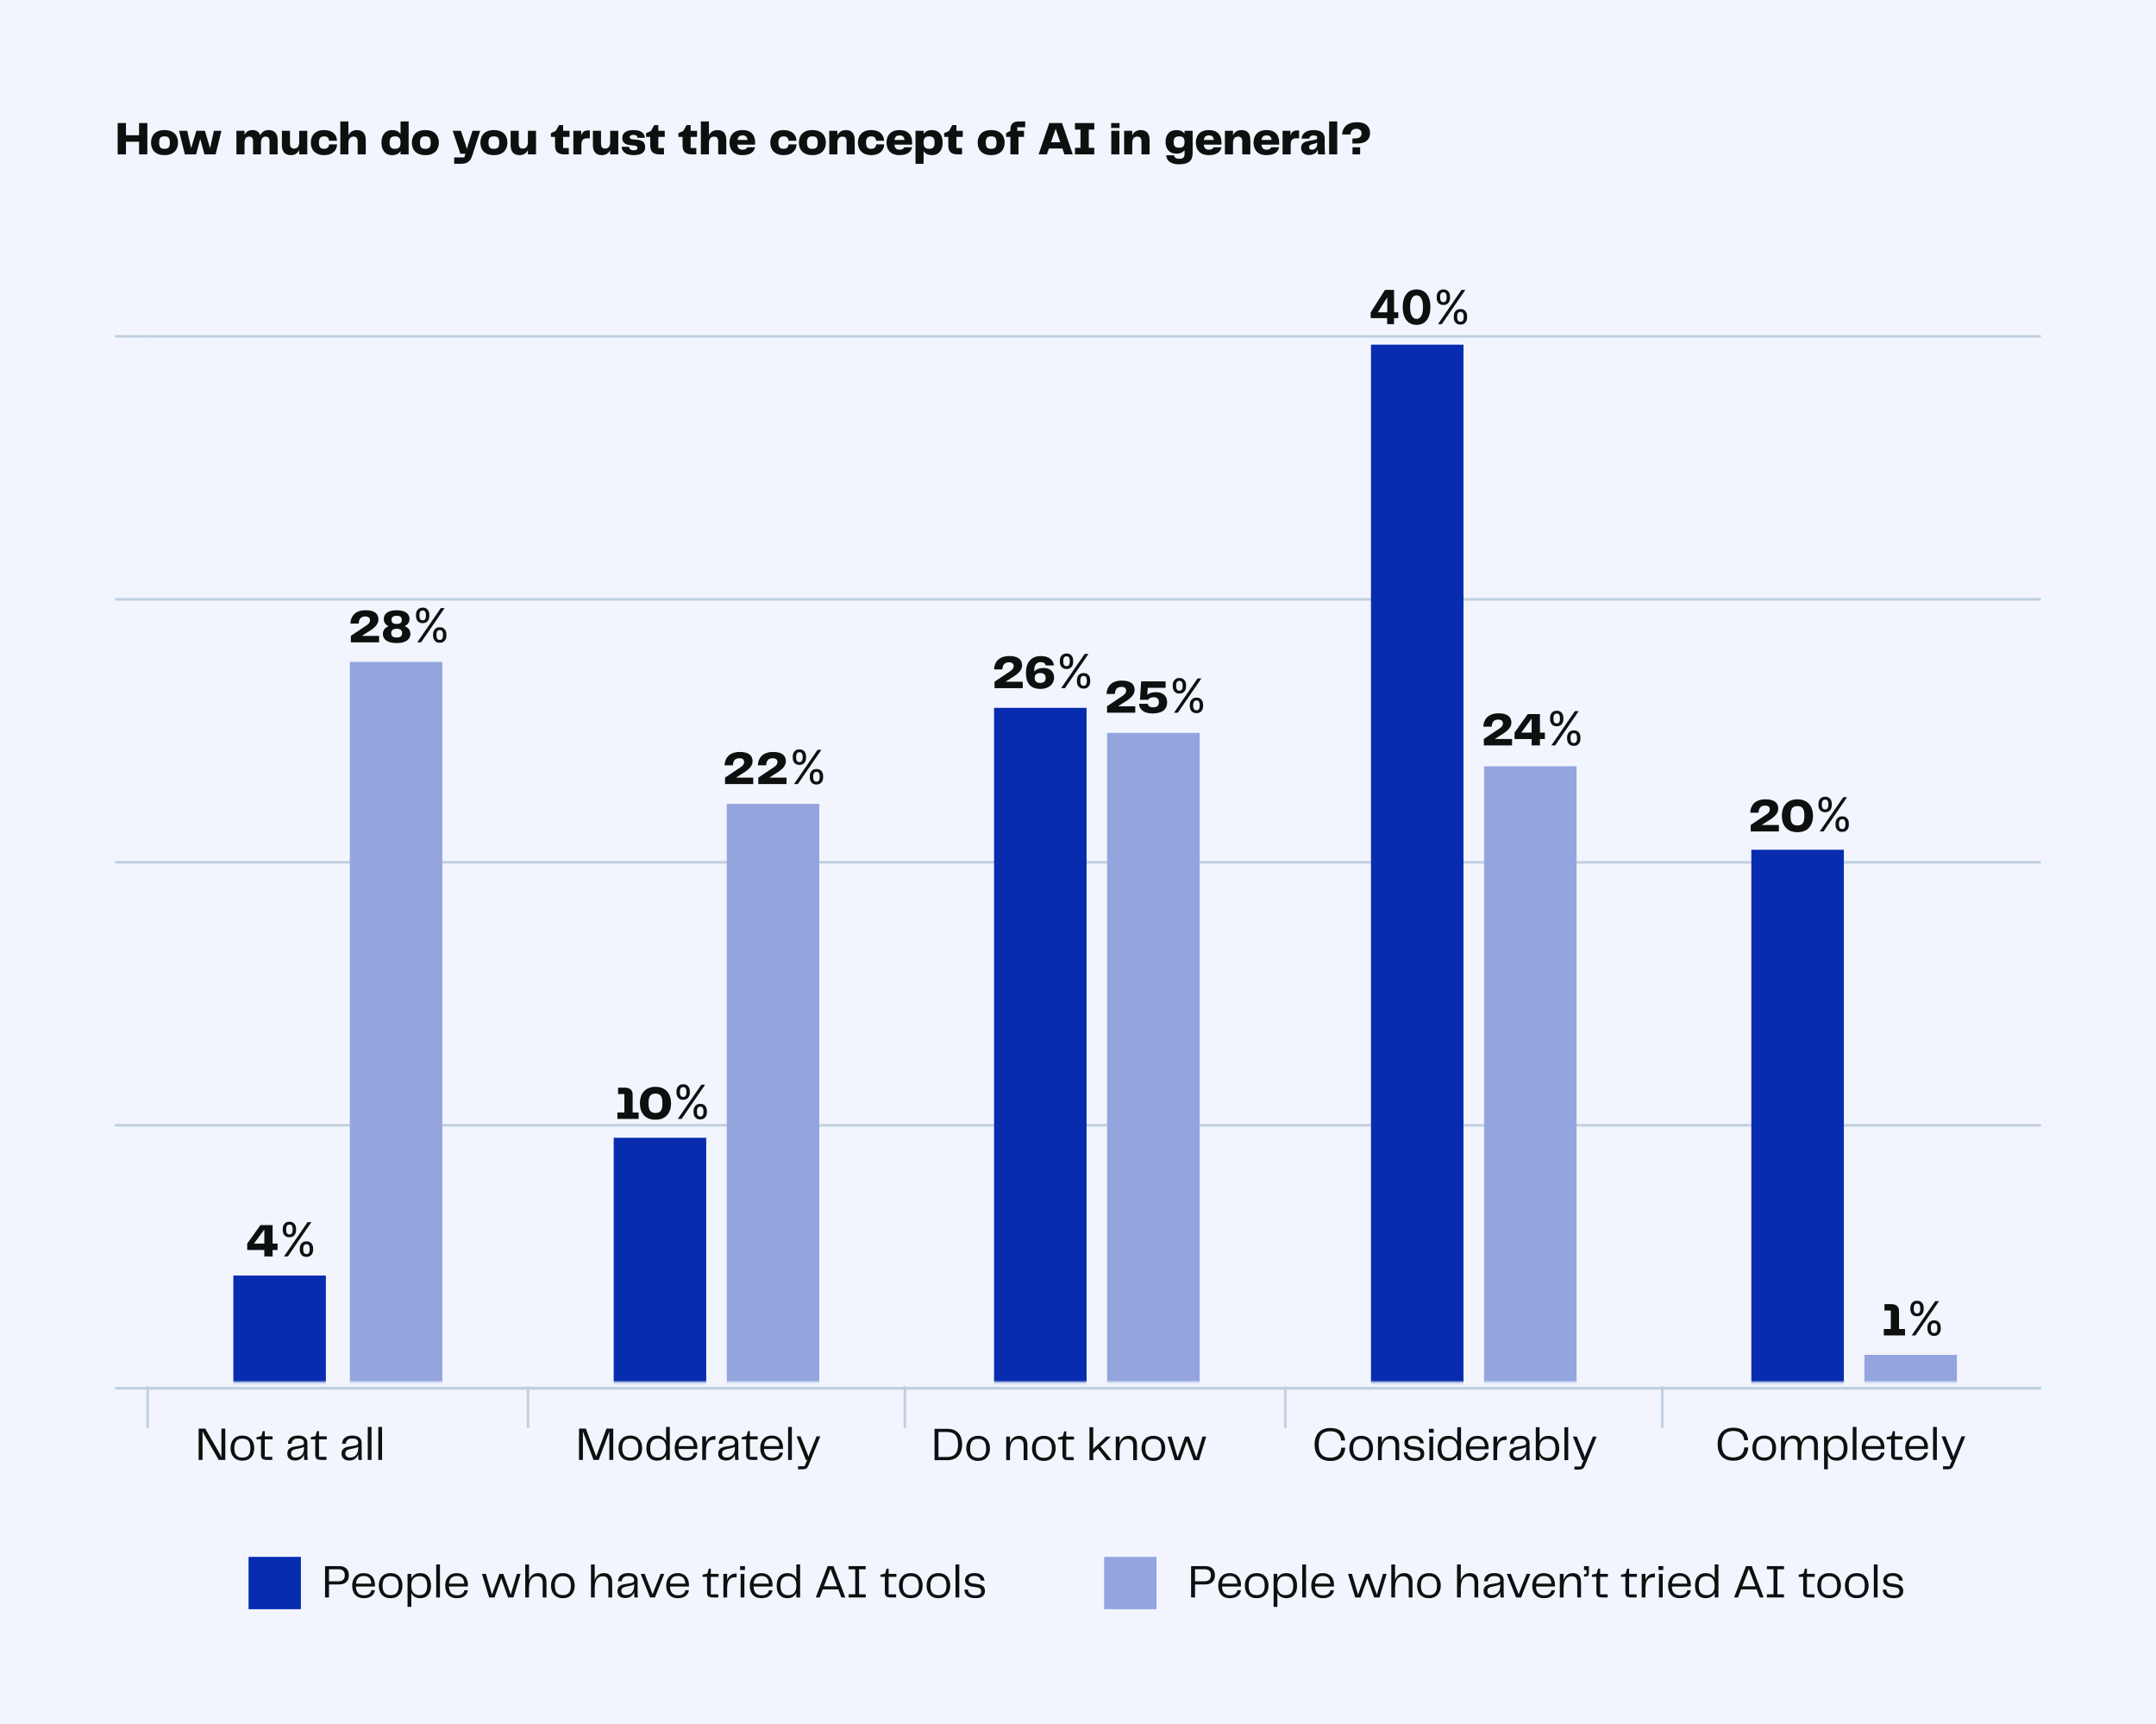 <svg width="824" height="659" viewBox="0 0 824 659" fill="none" xmlns="http://www.w3.org/2000/svg">
<rect width="824" height="659" fill="#F2F5FD"/>
<path d="M53.144 51.692V47.03H56.312V59H53.144V54.158H48.14V59H44.972V47.03H48.14V51.692H53.144ZM62.873 59.288C59.057 59.288 57.725 56.93 57.725 54.5C57.725 52.088 59.057 49.712 62.873 49.712C66.689 49.712 68.039 52.088 68.039 54.5C68.039 56.912 66.689 59.288 62.873 59.288ZM60.821 54.5C60.821 56.3 61.397 56.876 62.873 56.876C64.349 56.876 64.925 56.3 64.925 54.5C64.925 52.7 64.349 52.124 62.873 52.124C61.397 52.124 60.821 52.7 60.821 54.5ZM80.301 56.66L81.741 50H84.621L82.407 59H78.123L76.539 53.078L74.937 59H70.635L68.439 50H71.553L73.047 56.642L75.045 50H78.303L80.301 56.66ZM102.669 49.712C105.027 49.712 106.107 51.17 106.107 53.528V59H103.011V53.996C103.011 52.844 102.561 52.214 101.535 52.214C100.311 52.214 99.754 53.006 99.754 54.77V59H96.712V53.996C96.712 52.844 96.261 52.214 95.236 52.214C94.029 52.214 93.454 53.006 93.454 54.77V59H90.358V50H93.454V51.53C94.011 50.414 94.966 49.712 96.513 49.712C98.061 49.712 99.034 50.45 99.484 51.71C100.041 50.504 101.031 49.712 102.669 49.712ZM114.347 54.23V50H117.443V59H114.347V57.362C113.771 58.532 112.745 59.288 111.161 59.288C108.803 59.288 107.741 57.83 107.741 55.472V50H110.837V54.932C110.837 56.138 111.323 56.786 112.421 56.786C113.627 56.786 114.347 55.958 114.347 54.23ZM118.791 54.5C118.791 52.07 120.159 49.712 123.885 49.712C127.143 49.712 128.727 51.548 128.799 53.798H125.757C125.667 52.736 125.127 52.124 123.921 52.124C122.625 52.124 121.887 52.7 121.887 54.5C121.887 56.3 122.589 56.876 123.867 56.876C125.145 56.876 125.685 56.174 125.793 55.184H128.835C128.763 57.326 127.269 59.288 123.921 59.288C120.195 59.288 118.791 56.93 118.791 54.5ZM136.402 49.712C138.76 49.712 139.786 51.17 139.786 53.528V59H136.69V54.05C136.69 52.862 136.204 52.214 135.124 52.214C133.882 52.214 133.162 53.006 133.162 54.77V59H130.066V46.4H133.162V51.674C133.756 50.486 134.8 49.712 136.402 49.712ZM153.08 51.224V46.4H156.176V59H153.08V57.776C152.45 58.73 151.442 59.288 149.93 59.288C146.96 59.288 145.79 57.056 145.79 54.482C145.79 51.98 146.96 49.712 149.93 49.712C151.442 49.712 152.45 50.27 153.08 51.224ZM150.956 56.876C152.54 56.876 153.08 56.102 153.08 54.5C153.08 52.898 152.54 52.124 150.956 52.124C149.426 52.124 148.904 52.826 148.904 54.5C148.904 56.174 149.426 56.876 150.956 56.876ZM162.558 59.288C158.742 59.288 157.41 56.93 157.41 54.5C157.41 52.088 158.742 49.712 162.558 49.712C166.374 49.712 167.724 52.088 167.724 54.5C167.724 56.912 166.374 59.288 162.558 59.288ZM160.506 54.5C160.506 56.3 161.082 56.876 162.558 56.876C164.034 56.876 164.61 56.3 164.61 54.5C164.61 52.7 164.034 52.124 162.558 52.124C161.082 52.124 160.506 52.7 160.506 54.5ZM178.912 55.22L180.568 50H183.502L180.64 59.018C179.92 61.358 178.984 62.6 176.158 62.6H173.566V60.152H177.436L177.904 58.748H175.942L173.026 50H176.176L177.922 55.22L178.444 56.894L178.912 55.22ZM188.75 59.288C184.934 59.288 183.602 56.93 183.602 54.5C183.602 52.088 184.934 49.712 188.75 49.712C192.566 49.712 193.916 52.088 193.916 54.5C193.916 56.912 192.566 59.288 188.75 59.288ZM186.698 54.5C186.698 56.3 187.274 56.876 188.75 56.876C190.226 56.876 190.802 56.3 190.802 54.5C190.802 52.7 190.226 52.124 188.75 52.124C187.274 52.124 186.698 52.7 186.698 54.5ZM201.763 54.23V50H204.859V59H201.763V57.362C201.187 58.532 200.161 59.288 198.577 59.288C196.219 59.288 195.157 57.83 195.157 55.472V50H198.253V54.932C198.253 56.138 198.739 56.786 199.837 56.786C201.043 56.786 201.763 55.958 201.763 54.23ZM217.379 59H215.741C212.987 59 212.123 57.776 212.123 55.454V52.322H210.539V50.882L212.375 50.072L213.653 47.822H215.219V50H217.667V52.322H215.219V56.552H217.379V59ZM224.679 49.856H225.435V52.862H224.337C222.843 52.862 222.213 53.582 222.213 55.4V59H219.117V50H222.123V51.836C222.483 50.558 223.221 49.856 224.679 49.856ZM233.21 54.23V50H236.306V59H233.21V57.362C232.634 58.532 231.608 59.288 230.024 59.288C227.666 59.288 226.604 57.83 226.604 55.472V50H229.7V54.932C229.7 56.138 230.186 56.786 231.284 56.786C232.49 56.786 233.21 55.958 233.21 54.23ZM237.58 56.102H240.388C240.46 56.84 241.072 57.434 242.224 57.434C243.232 57.434 243.628 57.11 243.628 56.588C243.628 56.138 243.466 55.76 242.422 55.634L240.514 55.418C238.768 55.22 237.832 54.284 237.832 52.718C237.832 50.576 239.668 49.712 242.08 49.712C244.564 49.712 246.292 50.558 246.472 52.664H243.664C243.574 51.962 243.088 51.548 242.098 51.548C241.054 51.548 240.658 51.926 240.658 52.43C240.658 52.808 240.874 53.15 241.72 53.24L243.574 53.42C245.698 53.636 246.58 54.5 246.58 56.228C246.58 57.938 245.518 59.288 242.17 59.288C238.876 59.288 237.652 57.758 237.58 56.102ZM253.765 59H252.127C249.373 59 248.509 57.776 248.509 55.454V52.322H246.925V50.882L248.761 50.072L250.039 47.822H251.605V50H254.053V52.322H251.605V56.552H253.765V59ZM266.123 59H264.485C261.731 59 260.867 57.776 260.867 55.454V52.322H259.283V50.882L261.119 50.072L262.397 47.822H263.963V50H266.411V52.322H263.963V56.552H266.123V59ZM274.197 49.712C276.555 49.712 277.581 51.17 277.581 53.528V59H274.485V54.05C274.485 52.862 273.999 52.214 272.919 52.214C271.677 52.214 270.957 53.006 270.957 54.77V59H267.861V46.4H270.957V51.674C271.551 50.486 272.595 49.712 274.197 49.712ZM283.845 57.218C284.763 57.218 285.321 56.822 285.573 56.282H288.579C288.273 57.83 287.049 59.288 283.773 59.288C280.101 59.288 278.805 56.948 278.805 54.482C278.805 51.872 280.317 49.712 283.773 49.712C287.445 49.712 288.615 52.034 288.615 54.536C288.615 54.824 288.597 55.094 288.561 55.292H281.811C281.991 56.732 282.693 57.218 283.845 57.218ZM283.809 51.746C282.693 51.746 282.045 52.196 281.847 53.492H285.681C285.573 52.358 285.015 51.746 283.809 51.746ZM294.397 54.5C294.397 52.07 295.765 49.712 299.491 49.712C302.749 49.712 304.333 51.548 304.405 53.798H301.363C301.273 52.736 300.733 52.124 299.527 52.124C298.231 52.124 297.493 52.7 297.493 54.5C297.493 56.3 298.195 56.876 299.473 56.876C300.751 56.876 301.291 56.174 301.399 55.184H304.441C304.369 57.326 302.875 59.288 299.527 59.288C295.801 59.288 294.397 56.93 294.397 54.5ZM310.478 59.288C306.662 59.288 305.33 56.93 305.33 54.5C305.33 52.088 306.662 49.712 310.478 49.712C314.294 49.712 315.644 52.088 315.644 54.5C315.644 56.912 314.294 59.288 310.478 59.288ZM308.426 54.5C308.426 56.3 309.002 56.876 310.478 56.876C311.954 56.876 312.53 56.3 312.53 54.5C312.53 52.7 311.954 52.124 310.478 52.124C309.002 52.124 308.426 52.7 308.426 54.5ZM323.275 49.712C325.633 49.712 326.659 51.17 326.659 53.528V59H323.563V54.05C323.563 52.862 323.077 52.214 321.997 52.214C320.755 52.214 320.035 53.006 320.035 54.77V59H316.939V50H320.035V51.674C320.629 50.486 321.673 49.712 323.275 49.712ZM327.883 54.5C327.883 52.07 329.251 49.712 332.977 49.712C336.235 49.712 337.819 51.548 337.891 53.798H334.849C334.759 52.736 334.219 52.124 333.013 52.124C331.717 52.124 330.979 52.7 330.979 54.5C330.979 56.3 331.681 56.876 332.959 56.876C334.237 56.876 334.777 56.174 334.885 55.184H337.927C337.855 57.326 336.361 59.288 333.013 59.288C329.287 59.288 327.883 56.93 327.883 54.5ZM343.857 57.218C344.775 57.218 345.333 56.822 345.585 56.282H348.591C348.285 57.83 347.061 59.288 343.785 59.288C340.113 59.288 338.817 56.948 338.817 54.482C338.817 51.872 340.329 49.712 343.785 49.712C347.457 49.712 348.627 52.034 348.627 54.536C348.627 54.824 348.609 55.094 348.573 55.292H341.823C342.003 56.732 342.705 57.218 343.857 57.218ZM343.821 51.746C342.705 51.746 342.057 52.196 341.859 53.492H345.693C345.585 52.358 345.027 51.746 343.821 51.746ZM356.162 49.712C359.114 49.712 360.284 51.926 360.284 54.518C360.284 57.02 359.114 59.288 356.162 59.288C354.632 59.288 353.606 58.712 352.994 57.74V62.6H349.898V50H352.994V51.224C353.606 50.27 354.632 49.712 356.162 49.712ZM355.118 56.876C356.648 56.876 357.188 56.174 357.188 54.5C357.188 52.826 356.648 52.124 355.118 52.124C353.534 52.124 352.994 52.898 352.994 54.5C352.994 56.102 353.534 56.876 355.118 56.876ZM367.689 59H366.051C363.297 59 362.433 57.776 362.433 55.454V52.322H360.849V50.882L362.685 50.072L363.963 47.822H365.529V50H367.977V52.322H365.529V56.552H367.689V59ZM378.805 59.288C374.989 59.288 373.656 56.93 373.656 54.5C373.656 52.088 374.989 49.712 378.805 49.712C382.621 49.712 383.971 52.088 383.971 54.5C383.971 56.912 382.621 59.288 378.805 59.288ZM376.753 54.5C376.753 56.3 377.329 56.876 378.805 56.876C380.281 56.876 380.857 56.3 380.857 54.5C380.857 52.7 380.281 52.124 378.805 52.124C377.329 52.124 376.753 52.7 376.753 54.5ZM389.263 59H386.167V52.322H384.529V50.882L386.167 49.982V49.388C386.167 47.588 387.085 46.4 389.353 46.4H391.819V48.632H388.795V50H391.369V52.322H389.263V59ZM409.995 59H406.809L406.035 56.75H400.887L400.113 59H396.945L401.031 47.03H405.909L409.995 59ZM403.461 49.226L401.697 54.356H405.225L403.461 49.226ZM418.223 47.03V49.532H416.117V56.498H418.223V59H410.843V56.498H412.949V49.532H410.843V47.03H418.223ZM427.879 48.902H424.675V47.03H427.879V48.902ZM427.825 59H424.729V50H427.825V59ZM435.969 49.712C438.327 49.712 439.353 51.17 439.353 53.528V59H436.257V54.05C436.257 52.862 435.771 52.214 434.691 52.214C433.449 52.214 432.729 53.006 432.729 54.77V59H429.633V50H432.729V51.674C433.323 50.486 434.367 49.712 435.969 49.712ZM452.719 51.08V50H455.815V58.478C455.815 61.394 454.357 62.798 450.559 62.798C447.301 62.798 445.825 61.286 445.699 59.342H448.705C448.813 60.134 449.389 60.674 450.721 60.674C452.089 60.674 452.719 60.17 452.719 58.964V57.362C452.107 58.226 451.117 58.73 449.641 58.73C446.671 58.73 445.465 56.606 445.465 54.23C445.465 51.8 446.671 49.73 449.641 49.73C451.117 49.73 452.107 50.234 452.719 51.08ZM450.703 56.462C452.215 56.462 452.719 55.742 452.719 54.284C452.719 52.844 452.215 52.124 450.703 52.124C449.155 52.124 448.561 52.736 448.561 54.284C448.561 55.85 449.155 56.462 450.703 56.462ZM462.087 57.218C463.005 57.218 463.563 56.822 463.815 56.282H466.821C466.515 57.83 465.291 59.288 462.015 59.288C458.343 59.288 457.047 56.948 457.047 54.482C457.047 51.872 458.559 49.712 462.015 49.712C465.687 49.712 466.857 52.034 466.857 54.536C466.857 54.824 466.839 55.094 466.803 55.292H460.053C460.233 56.732 460.935 57.218 462.087 57.218ZM462.051 51.746C460.935 51.746 460.287 52.196 460.089 53.492H463.923C463.815 52.358 463.257 51.746 462.051 51.746ZM474.483 49.712C476.841 49.712 477.867 51.17 477.867 53.528V59H474.771V54.05C474.771 52.862 474.285 52.214 473.205 52.214C471.963 52.214 471.243 53.006 471.243 54.77V59H468.147V50H471.243V51.674C471.837 50.486 472.881 49.712 474.483 49.712ZM484.13 57.218C485.048 57.218 485.606 56.822 485.858 56.282H488.864C488.558 57.83 487.334 59.288 484.058 59.288C480.386 59.288 479.09 56.948 479.09 54.482C479.09 51.872 480.602 49.712 484.058 49.712C487.73 49.712 488.9 52.034 488.9 54.536C488.9 54.824 488.882 55.094 488.846 55.292H482.096C482.276 56.732 482.978 57.218 484.13 57.218ZM484.094 51.746C482.978 51.746 482.33 52.196 482.132 53.492H485.966C485.858 52.358 485.3 51.746 484.094 51.746ZM495.751 49.856H496.507V52.862H495.409C493.915 52.862 493.285 53.582 493.285 55.4V59H490.189V50H493.195V51.836C493.555 50.558 494.293 49.856 495.751 49.856ZM500.256 59.234C498.456 59.234 497.268 58.208 497.268 56.624C497.268 55.184 497.862 54.23 500.346 53.816L502.38 53.456C503.208 53.312 503.424 53.096 503.424 52.628C503.424 52.088 503.1 51.764 502.074 51.764C500.994 51.764 500.472 52.196 500.454 52.988H497.448C497.538 51.08 499.194 49.712 502.038 49.712C504.882 49.712 506.286 50.882 506.286 52.934V56.516C506.286 57.47 506.34 58.262 506.448 59H503.784C503.694 58.478 503.64 57.866 503.64 57.128C503.19 58.442 502.074 59.234 500.256 59.234ZM501.426 57.218C502.596 57.218 503.424 56.39 503.424 54.77V54.428C502.992 54.752 502.578 54.86 502.02 55.004L501.498 55.13C500.634 55.346 500.31 55.652 500.31 56.264C500.31 56.894 500.796 57.218 501.426 57.218ZM511.075 59H507.979V46.4H511.075V59ZM518.876 54.842H516.878V52.916H517.886C519.776 52.916 520.37 52.016 520.37 50.954C520.37 49.964 519.74 49.226 518.462 49.226C516.914 49.226 516.212 50.036 516.14 51.404H512.936C513.044 49.298 514.304 46.706 518.642 46.706C522.188 46.706 523.61 48.506 523.61 50.846C523.61 53.276 521.99 54.842 518.876 54.842ZM519.83 59H516.914V56.3H519.83V59Z" fill="#0E1010"/>
<g clip-path="url(#clip0_2996_2494)">
<path d="M57.098 530.555H781.311" stroke="#C0D0E0"/>
<path d="M57.098 430.047H781.311" stroke="#C0D0E0"/>
<path d="M57.098 329.547H781.311" stroke="#C0D0E0"/>
<path d="M57.098 229.043H781.311" stroke="#C0D0E0"/>
<path d="M57.098 128.539H781.311" stroke="#C0D0E0"/>
<path d="M201.809 529.754V545.707" stroke="#C0D0E0"/>
<path d="M345.863 529.754V545.707" stroke="#C0D0E0"/>
<path d="M491.23 529.754V545.707" stroke="#C0D0E0"/>
<path d="M635.289 529.754V545.707" stroke="#C0D0E0"/>
<path d="M56.441 529.754V545.707" stroke="#C0D0E0"/>
<path d="M57.098 530.551H781.311" stroke="#C0D0E0"/>
<path d="M57.096 530.547H44" stroke="#C0D0E0"/>
<path d="M57.096 430.047H44" stroke="#C0D0E0"/>
<path d="M57.096 329.543H44" stroke="#C0D0E0"/>
<path d="M57.096 229.039H44" stroke="#C0D0E0"/>
<path d="M57.096 128.539H44" stroke="#C0D0E0"/>
<mask id="mask0_2996_2494" style="mask-type:luminance" maskUnits="userSpaceOnUse" x="58" y="28" width="722" height="501">
<path d="M780.001 28.828H58.406V528.155H780.001V28.828Z" fill="white"/>
</mask>
<g mask="url(#mask0_2996_2494)">
<path d="M124.543 487.477H89.184V530.549H124.543V487.477Z" fill="#082CAF"/>
<path d="M269.91 434.832H234.551V530.55H269.91V434.832Z" fill="#082CAF"/>
<path d="M415.277 270.52H379.918V530.552H415.277V270.52Z" fill="#082CAF"/>
<path d="M559.332 131.727H523.973V530.55H559.332V131.727Z" fill="#082CAF"/>
<path d="M704.699 324.758H669.34V530.551H704.699V324.758Z" fill="#082CAF"/>
</g>
<mask id="mask1_2996_2494" style="mask-type:luminance" maskUnits="userSpaceOnUse" x="58" y="28" width="722" height="501">
<path d="M780.001 28.828H58.406V528.155H780.001V28.828Z" fill="white"/>
</mask>
<g mask="url(#mask1_2996_2494)">
<path d="M169.066 252.969H133.707V530.55H169.066V252.969Z" fill="#94A5DE"/>
<path d="M313.125 307.211H277.766V530.552H313.125V307.211Z" fill="#94A5DE"/>
<path d="M458.488 280.09H423.129V530.551H458.488V280.09Z" fill="#94A5DE"/>
<path d="M602.547 292.852H567.188V530.55H602.547V292.852Z" fill="#94A5DE"/>
<path d="M747.914 517.785H712.555V530.548H747.914V517.785Z" fill="#94A5DE"/>
<path d="M104.188 468.206V475.262H106.078V477.728H104.188V480.176H101.02V477.728H94.486V475.262L99.526 468.206H104.188ZM101.02 469.916L97.06 475.262H101.02V469.916ZM114.579 477.721V477.031C114.579 476.554 114.677 476.117 114.873 475.721C115.074 475.32 115.363 475 115.743 474.762C116.126 474.519 116.591 474.397 117.136 474.397C117.69 474.397 118.154 474.519 118.529 474.762C118.904 475 119.188 475.32 119.38 475.721C119.571 476.117 119.667 476.554 119.667 477.031V477.721C119.667 478.199 119.569 478.637 119.373 479.038C119.181 479.434 118.896 479.754 118.517 479.997C118.142 480.235 117.681 480.355 117.136 480.355C116.582 480.355 116.115 480.235 115.736 479.997C115.357 479.754 115.069 479.434 114.873 479.038C114.677 478.637 114.579 478.199 114.579 477.721ZM115.883 477.031V477.721C115.883 478.118 115.977 478.473 116.164 478.789C116.352 479.1 116.676 479.255 117.136 479.255C117.583 479.255 117.899 479.1 118.082 478.789C118.27 478.473 118.363 478.118 118.363 477.721V477.031C118.363 476.635 118.274 476.281 118.095 475.97C117.916 475.654 117.596 475.497 117.136 475.497C116.689 475.497 116.367 475.654 116.171 475.97C115.979 476.281 115.883 476.635 115.883 477.031ZM108.059 470.23V469.539C108.059 469.062 108.157 468.625 108.353 468.229C108.554 467.828 108.843 467.509 109.223 467.27C109.606 467.027 110.071 466.906 110.616 466.906C111.17 466.906 111.635 467.027 112.01 467.27C112.385 467.509 112.668 467.828 112.86 468.229C113.051 468.625 113.147 469.062 113.147 469.539V470.23C113.147 470.707 113.049 471.146 112.853 471.547C112.662 471.943 112.376 472.262 111.997 472.505C111.622 472.744 111.162 472.863 110.616 472.863C110.062 472.863 109.596 472.744 109.216 472.505C108.837 472.262 108.549 471.943 108.353 471.547C108.157 471.146 108.059 470.707 108.059 470.23ZM109.363 469.539V470.23C109.363 470.626 109.457 470.982 109.645 471.297C109.832 471.608 110.156 471.764 110.616 471.764C111.064 471.764 111.379 471.608 111.562 471.297C111.75 470.982 111.843 470.626 111.843 470.23V469.539C111.843 469.143 111.754 468.789 111.575 468.478C111.396 468.163 111.076 468.005 110.616 468.005C110.169 468.005 109.847 468.163 109.651 468.478C109.459 468.789 109.363 469.143 109.363 469.539ZM108.545 480.176L117.545 467.085H119.002L110.002 480.176H108.545Z" fill="#0E1010"/>
<path d="M244.09 427.633H235.972V425.167H238.636V418.129H236.224V415.663H238.69C240.922 415.663 241.786 416.761 241.786 418.291V425.167H244.09V427.633ZM250.516 427.921C246.142 427.921 244.558 424.861 244.558 421.657C244.558 418.507 246.142 415.357 250.516 415.357C254.89 415.357 256.474 418.525 256.474 421.657C256.474 424.843 254.89 427.921 250.516 427.921ZM247.87 421.657C247.87 423.997 248.392 425.347 250.516 425.347C252.64 425.347 253.162 423.997 253.162 421.657C253.162 419.281 252.64 417.949 250.516 417.949C248.392 417.949 247.87 419.281 247.87 421.657ZM265.071 425.178V424.488C265.071 424.011 265.169 423.574 265.365 423.178C265.566 422.777 265.855 422.457 266.235 422.219C266.618 421.976 267.083 421.854 267.628 421.854C268.182 421.854 268.647 421.976 269.022 422.219C269.397 422.457 269.68 422.777 269.872 423.178C270.064 423.574 270.159 424.011 270.159 424.488V425.178C270.159 425.656 270.061 426.094 269.865 426.495C269.674 426.891 269.388 427.211 269.009 427.454C268.634 427.692 268.174 427.812 267.628 427.812C267.074 427.812 266.608 427.692 266.228 427.454C265.849 427.211 265.561 426.891 265.365 426.495C265.169 426.094 265.071 425.656 265.071 425.178ZM266.375 424.488V425.178C266.375 425.575 266.469 425.93 266.657 426.246C266.844 426.557 267.168 426.712 267.628 426.712C268.076 426.712 268.391 426.557 268.574 426.246C268.762 425.93 268.855 425.575 268.855 425.178V424.488C268.855 424.092 268.766 423.738 268.587 423.427C268.408 423.112 268.088 422.954 267.628 422.954C267.181 422.954 266.859 423.112 266.663 423.427C266.471 423.738 266.375 424.092 266.375 424.488ZM258.551 417.687V416.996C258.551 416.519 258.65 416.082 258.846 415.686C259.046 415.286 259.336 414.966 259.715 414.727C260.098 414.484 260.563 414.363 261.108 414.363C261.662 414.363 262.127 414.484 262.502 414.727C262.877 414.966 263.16 415.286 263.352 415.686C263.544 416.082 263.64 416.519 263.64 416.996V417.687C263.64 418.164 263.542 418.603 263.346 419.004C263.154 419.4 262.868 419.719 262.489 419.962C262.114 420.201 261.654 420.32 261.108 420.32C260.554 420.32 260.088 420.201 259.708 419.962C259.329 419.719 259.042 419.4 258.846 419.004C258.65 418.603 258.551 418.164 258.551 417.687ZM259.855 416.996V417.687C259.855 418.083 259.949 418.439 260.137 418.754C260.324 419.065 260.648 419.221 261.108 419.221C261.556 419.221 261.871 419.065 262.054 418.754C262.242 418.439 262.336 418.083 262.336 417.687V416.996C262.336 416.6 262.246 416.246 262.067 415.935C261.888 415.62 261.569 415.462 261.108 415.462C260.661 415.462 260.339 415.62 260.143 415.935C259.951 416.246 259.855 416.6 259.855 416.996ZM259.037 427.633L268.037 414.542H269.495L260.495 427.633H259.037Z" fill="#0E1010"/>
<path d="M390.88 263H380.098V260.534L386.146 256.484C387.064 255.872 387.406 255.26 387.406 254.558C387.406 253.766 386.902 253.118 385.624 253.118C383.734 253.118 383.158 254.36 383.104 255.836H379.918C379.972 253.28 381.556 250.724 385.768 250.724C389.422 250.724 390.628 252.326 390.628 254.252C390.628 255.854 389.638 257.276 386.614 259.058L384.31 260.534H390.88V263ZM398.878 255.278C400.894 255.278 402.856 256.304 402.856 258.932C402.856 261.542 400.786 263.288 397.654 263.288C394.468 263.288 392.11 261.758 392.11 257.114C392.11 252.524 394.684 250.724 397.78 250.724C400.894 250.724 402.55 252.164 402.802 254.324H399.652C399.508 253.622 398.986 253.046 397.816 253.046C395.944 253.046 395.278 254.342 395.278 256.322V256.628C396.07 255.746 397.402 255.278 398.878 255.278ZM397.528 260.984C399.094 260.984 399.634 260.246 399.634 259.112C399.634 257.942 399.058 257.222 397.582 257.222C396.07 257.222 395.44 257.996 395.44 259.112C395.44 260.156 395.944 260.984 397.528 260.984ZM411.585 260.545V259.855C411.585 259.378 411.683 258.941 411.879 258.545C412.079 258.144 412.369 257.825 412.748 257.586C413.132 257.343 413.596 257.222 414.142 257.222C414.696 257.222 415.16 257.343 415.535 257.586C415.91 257.825 416.194 258.144 416.385 258.545C416.577 258.941 416.673 259.378 416.673 259.855V260.545C416.673 261.023 416.575 261.462 416.379 261.862C416.187 262.259 415.902 262.578 415.523 262.821C415.148 263.06 414.687 263.179 414.142 263.179C413.588 263.179 413.121 263.06 412.742 262.821C412.363 262.578 412.075 262.259 411.879 261.862C411.683 261.462 411.585 261.023 411.585 260.545ZM412.889 259.855V260.545C412.889 260.942 412.983 261.298 413.17 261.613C413.358 261.924 413.682 262.08 414.142 262.08C414.589 262.08 414.905 261.924 415.088 261.613C415.275 261.298 415.369 260.942 415.369 260.545V259.855C415.369 259.459 415.28 259.105 415.101 258.794C414.922 258.479 414.602 258.321 414.142 258.321C413.694 258.321 413.373 258.479 413.177 258.794C412.985 259.105 412.889 259.459 412.889 259.855ZM405.065 253.054V252.364C405.065 251.886 405.163 251.45 405.359 251.053C405.559 250.653 405.849 250.333 406.229 250.094C406.612 249.852 407.077 249.73 407.622 249.73C408.176 249.73 408.64 249.852 409.015 250.094C409.39 250.333 409.674 250.653 409.866 251.053C410.057 251.45 410.153 251.886 410.153 252.364V253.054C410.153 253.531 410.055 253.97 409.859 254.371C409.667 254.767 409.382 255.087 409.003 255.33C408.628 255.568 408.167 255.688 407.622 255.688C407.068 255.688 406.601 255.568 406.222 255.33C405.843 255.087 405.555 254.767 405.359 254.371C405.163 253.97 405.065 253.531 405.065 253.054ZM406.369 252.364V253.054C406.369 253.45 406.463 253.806 406.65 254.121C406.838 254.433 407.162 254.588 407.622 254.588C408.069 254.588 408.385 254.433 408.568 254.121C408.756 253.806 408.849 253.45 408.849 253.054V252.364C408.849 251.967 408.76 251.614 408.581 251.303C408.402 250.987 408.082 250.83 407.622 250.83C407.175 250.83 406.853 250.987 406.657 251.303C406.465 251.614 406.369 251.967 406.369 252.364ZM405.551 263L414.551 249.909H416.008L407.008 263H405.551Z" fill="#0E1010"/>
<path d="M523.863 121.574V119.394L529.328 110.784H531.207V113.801H530.095L526.65 119.254V119.356H534.416V121.574H523.863ZM530.146 123.875V120.909L530.197 119.944V110.784H532.793V123.875H530.146ZM541.393 124.163C540.294 124.158 539.348 123.888 538.555 123.351C537.767 122.814 537.159 122.036 536.733 121.018C536.311 119.999 536.103 118.774 536.107 117.342C536.107 115.915 536.318 114.698 536.74 113.692C537.166 112.687 537.773 111.922 538.561 111.398C539.354 110.869 540.298 110.605 541.393 110.605C542.488 110.605 543.43 110.869 544.218 111.398C545.011 111.926 545.62 112.693 546.047 113.699C546.473 114.7 546.684 115.915 546.679 117.342C546.679 118.778 546.466 120.006 546.04 121.024C545.618 122.043 545.013 122.82 544.225 123.357C543.436 123.894 542.493 124.163 541.393 124.163ZM541.393 121.868C542.143 121.868 542.742 121.491 543.189 120.737C543.637 119.982 543.858 118.851 543.854 117.342C543.854 116.349 543.752 115.523 543.547 114.862C543.347 114.202 543.061 113.705 542.691 113.373C542.324 113.04 541.892 112.874 541.393 112.874C540.647 112.874 540.051 113.247 539.603 113.993C539.156 114.739 538.93 115.855 538.926 117.342C538.926 118.348 539.026 119.188 539.226 119.861C539.431 120.53 539.718 121.033 540.089 121.369C540.46 121.702 540.895 121.868 541.393 121.868ZM555.62 121.42V120.73C555.62 120.253 555.718 119.816 555.914 119.42C556.115 119.019 556.404 118.7 556.784 118.461C557.167 118.218 557.632 118.097 558.177 118.097C558.731 118.097 559.195 118.218 559.57 118.461C559.945 118.7 560.229 119.019 560.421 119.42C560.612 119.816 560.708 120.253 560.708 120.73V121.42C560.708 121.898 560.61 122.337 560.414 122.737C560.222 123.134 559.937 123.453 559.558 123.696C559.183 123.935 558.722 124.054 558.177 124.054C557.623 124.054 557.156 123.935 556.777 123.696C556.398 123.453 556.11 123.134 555.914 122.737C555.718 122.337 555.62 121.898 555.62 121.42ZM556.924 120.73V121.42C556.924 121.817 557.018 122.173 557.205 122.488C557.393 122.799 557.717 122.955 558.177 122.955C558.624 122.955 558.94 122.799 559.123 122.488C559.311 122.173 559.404 121.817 559.404 121.42V120.73C559.404 120.334 559.315 119.98 559.136 119.669C558.957 119.354 558.637 119.196 558.177 119.196C557.73 119.196 557.408 119.354 557.212 119.669C557.02 119.98 556.924 120.334 556.924 120.73ZM549.1 113.929V113.239C549.1 112.761 549.198 112.325 549.394 111.928C549.595 111.528 549.884 111.208 550.264 110.969C550.647 110.727 551.112 110.605 551.657 110.605C552.211 110.605 552.676 110.727 553.051 110.969C553.426 111.208 553.709 111.528 553.901 111.928C554.093 112.325 554.188 112.761 554.188 113.239V113.929C554.188 114.406 554.09 114.845 553.894 115.246C553.703 115.642 553.417 115.962 553.038 116.205C552.663 116.443 552.203 116.562 551.657 116.562C551.103 116.562 550.637 116.443 550.257 116.205C549.878 115.962 549.59 115.642 549.394 115.246C549.198 114.845 549.1 114.406 549.1 113.929ZM550.404 113.239V113.929C550.404 114.325 550.498 114.681 550.686 114.996C550.873 115.308 551.197 115.463 551.657 115.463C552.105 115.463 552.42 115.308 552.603 114.996C552.791 114.681 552.884 114.325 552.884 113.929V113.239C552.884 112.842 552.795 112.489 552.616 112.178C552.437 111.862 552.117 111.705 551.657 111.705C551.21 111.705 550.888 111.862 550.692 112.178C550.5 112.489 550.404 112.842 550.404 113.239ZM549.586 123.875L558.586 110.784H560.044L551.044 123.875H549.586Z" fill="#0E1010"/>
<path d="M679.88 317.754H669.098V315.288L675.146 311.238C676.064 310.626 676.406 310.014 676.406 309.312C676.406 308.52 675.902 307.872 674.624 307.872C672.734 307.872 672.158 309.114 672.104 310.59H668.918C668.972 308.034 670.556 305.478 674.768 305.478C678.422 305.478 679.628 307.08 679.628 309.006C679.628 310.608 678.638 312.03 675.614 313.812L673.31 315.288H679.88V317.754ZM686.961 318.042C682.587 318.042 681.003 314.982 681.003 311.778C681.003 308.628 682.587 305.478 686.961 305.478C691.335 305.478 692.919 308.646 692.919 311.778C692.919 314.964 691.335 318.042 686.961 318.042ZM684.315 311.778C684.315 314.118 684.837 315.468 686.961 315.468C689.085 315.468 689.607 314.118 689.607 311.778C689.607 309.402 689.085 308.07 686.961 308.07C684.837 308.07 684.315 309.402 684.315 311.778ZM701.517 315.299V314.609C701.517 314.132 701.615 313.695 701.811 313.299C702.011 312.898 702.301 312.578 702.68 312.34C703.064 312.097 703.528 311.975 704.074 311.975C704.627 311.975 705.092 312.097 705.467 312.34C705.842 312.578 706.125 312.898 706.317 313.299C706.509 313.695 706.605 314.132 706.605 314.609V315.299C706.605 315.777 706.507 316.216 706.311 316.616C706.119 317.012 705.833 317.332 705.454 317.575C705.079 317.814 704.619 317.933 704.074 317.933C703.52 317.933 703.053 317.814 702.674 317.575C702.294 317.332 702.007 317.012 701.811 316.616C701.615 316.216 701.517 315.777 701.517 315.299ZM702.821 314.609V315.299C702.821 315.696 702.914 316.051 703.102 316.367C703.289 316.678 703.613 316.833 704.074 316.833C704.521 316.833 704.836 316.678 705.02 316.367C705.207 316.051 705.301 315.696 705.301 315.299V314.609C705.301 314.213 705.211 313.859 705.032 313.548C704.853 313.233 704.534 313.075 704.074 313.075C703.626 313.075 703.304 313.233 703.108 313.548C702.917 313.859 702.821 314.213 702.821 314.609ZM694.997 307.808V307.118C694.997 306.64 695.095 306.203 695.291 305.807C695.491 305.407 695.781 305.087 696.16 304.848C696.544 304.605 697.008 304.484 697.554 304.484C698.108 304.484 698.572 304.605 698.947 304.848C699.322 305.087 699.605 305.407 699.797 305.807C699.989 306.203 700.085 306.64 700.085 307.118V307.808C700.085 308.285 699.987 308.724 699.791 309.125C699.599 309.521 699.314 309.841 698.934 310.083C698.559 310.322 698.099 310.441 697.554 310.441C697 310.441 696.533 310.322 696.154 310.083C695.775 309.841 695.487 309.521 695.291 309.125C695.095 308.724 694.997 308.285 694.997 307.808ZM696.301 307.118V307.808C696.301 308.204 696.395 308.56 696.582 308.875C696.77 309.186 697.093 309.342 697.554 309.342C698.001 309.342 698.316 309.186 698.5 308.875C698.687 308.56 698.781 308.204 698.781 307.808V307.118C698.781 306.721 698.691 306.368 698.512 306.056C698.333 305.741 698.014 305.583 697.554 305.583C697.106 305.583 696.784 305.741 696.588 306.056C696.397 306.368 696.301 306.721 696.301 307.118ZM695.483 317.754L704.483 304.663H705.94L696.94 317.754H695.483Z" fill="#0E1010"/>
<path d="M144.88 245.48H134.098V243.014L140.146 238.964C141.064 238.352 141.406 237.74 141.406 237.038C141.406 236.246 140.902 235.598 139.624 235.598C137.734 235.598 137.158 236.84 137.104 238.316H133.918C133.972 235.76 135.556 233.204 139.768 233.204C143.422 233.204 144.628 234.806 144.628 236.732C144.628 238.334 143.638 239.756 140.614 241.538L138.31 243.014H144.88V245.48ZM151.595 245.768C147.617 245.768 146.339 244.04 146.339 242.258C146.339 241.052 146.969 239.9 148.517 239.324C147.257 238.712 146.681 237.794 146.681 236.552C146.681 234.914 147.851 233.222 151.595 233.222C155.339 233.222 156.509 234.914 156.509 236.552C156.509 237.776 155.897 238.694 154.673 239.306C156.221 239.9 156.851 241.052 156.851 242.258C156.851 244.022 155.573 245.768 151.595 245.768ZM151.595 238.46C152.999 238.46 153.557 237.884 153.557 236.894C153.557 235.904 153.017 235.346 151.595 235.346C150.191 235.346 149.633 235.904 149.633 236.894C149.633 237.884 150.191 238.46 151.595 238.46ZM151.595 243.644C153.071 243.644 153.683 243.05 153.683 241.97C153.683 240.926 153.071 240.296 151.595 240.296C150.137 240.296 149.525 240.926 149.525 241.97C149.525 243.05 150.137 243.644 151.595 243.644ZM165.515 243.026V242.336C165.515 241.858 165.613 241.422 165.809 241.025C166.009 240.625 166.299 240.305 166.678 240.066C167.062 239.824 167.526 239.702 168.072 239.702C168.626 239.702 169.09 239.824 169.465 240.066C169.84 240.305 170.123 240.625 170.315 241.025C170.507 241.422 170.603 241.858 170.603 242.336V243.026C170.603 243.503 170.505 243.942 170.309 244.343C170.117 244.739 169.831 245.059 169.452 245.301C169.077 245.54 168.617 245.659 168.072 245.659C167.518 245.659 167.051 245.54 166.672 245.301C166.292 245.059 166.005 244.739 165.809 244.343C165.613 243.942 165.515 243.503 165.515 243.026ZM166.819 242.336V243.026C166.819 243.422 166.912 243.778 167.1 244.093C167.287 244.404 167.611 244.56 168.072 244.56C168.519 244.56 168.834 244.404 169.018 244.093C169.205 243.778 169.299 243.422 169.299 243.026V242.336C169.299 241.939 169.209 241.586 169.03 241.275C168.851 240.959 168.532 240.801 168.072 240.801C167.624 240.801 167.302 240.959 167.106 241.275C166.915 241.586 166.819 241.939 166.819 242.336ZM158.995 235.534V234.844C158.995 234.367 159.093 233.93 159.289 233.534C159.489 233.133 159.779 232.814 160.158 232.575C160.542 232.332 161.006 232.211 161.552 232.211C162.106 232.211 162.57 232.332 162.945 232.575C163.32 232.814 163.604 233.133 163.795 233.534C163.987 233.93 164.083 234.367 164.083 234.844V235.534C164.083 236.012 163.985 236.451 163.789 236.851C163.597 237.248 163.312 237.567 162.932 237.81C162.557 238.049 162.097 238.168 161.552 238.168C160.998 238.168 160.531 238.049 160.152 237.81C159.773 237.567 159.485 237.248 159.289 236.851C159.093 236.451 158.995 236.012 158.995 235.534ZM160.299 234.844V235.534C160.299 235.931 160.393 236.287 160.58 236.602C160.768 236.913 161.091 237.069 161.552 237.069C161.999 237.069 162.314 236.913 162.498 236.602C162.685 236.287 162.779 235.931 162.779 235.534V234.844C162.779 234.448 162.689 234.094 162.51 233.783C162.331 233.468 162.012 233.31 161.552 233.31C161.104 233.31 160.782 233.468 160.586 233.783C160.395 234.094 160.299 234.448 160.299 234.844ZM159.481 245.48L168.481 232.39H169.938L160.938 245.48H159.481Z" fill="#0E1010"/>
<path d="M287.88 299.652H277.098V297.186L283.146 293.136C284.064 292.524 284.406 291.912 284.406 291.21C284.406 290.418 283.902 289.77 282.624 289.77C280.734 289.77 280.158 291.012 280.104 292.488H276.918C276.972 289.932 278.556 287.376 282.768 287.376C286.422 287.376 287.628 288.978 287.628 290.904C287.628 292.506 286.638 293.928 283.614 295.71L281.31 297.186H287.88V299.652ZM300.607 299.652H289.825V297.186L295.873 293.136C296.791 292.524 297.133 291.912 297.133 291.21C297.133 290.418 296.629 289.77 295.351 289.77C293.461 289.77 292.885 291.012 292.831 292.488H289.645C289.699 289.932 291.283 287.376 295.495 287.376C299.149 287.376 300.355 288.978 300.355 290.904C300.355 292.506 299.365 293.928 296.341 295.71L294.037 297.186H300.607V299.652ZM309.499 297.198V296.507C309.499 296.03 309.597 295.593 309.793 295.197C309.993 294.797 310.283 294.477 310.662 294.238C311.046 293.995 311.51 293.874 312.056 293.874C312.61 293.874 313.074 293.995 313.449 294.238C313.824 294.477 314.108 294.797 314.3 295.197C314.491 295.593 314.587 296.03 314.587 296.507V297.198C314.587 297.675 314.489 298.114 314.293 298.515C314.101 298.911 313.816 299.23 313.437 299.473C313.062 299.712 312.601 299.831 312.056 299.831C311.502 299.831 311.035 299.712 310.656 299.473C310.277 299.23 309.989 298.911 309.793 298.515C309.597 298.114 309.499 297.675 309.499 297.198ZM310.803 296.507V297.198C310.803 297.594 310.897 297.95 311.084 298.265C311.272 298.576 311.596 298.732 312.056 298.732C312.503 298.732 312.819 298.576 313.002 298.265C313.189 297.95 313.283 297.594 313.283 297.198V296.507C313.283 296.111 313.194 295.757 313.015 295.446C312.836 295.131 312.516 294.973 312.056 294.973C311.608 294.973 311.287 295.131 311.091 295.446C310.899 295.757 310.803 296.111 310.803 296.507ZM302.979 289.706V289.016C302.979 288.539 303.077 288.102 303.273 287.706C303.474 287.305 303.763 286.985 304.143 286.747C304.526 286.504 304.991 286.382 305.536 286.382C306.09 286.382 306.555 286.504 306.93 286.747C307.305 286.985 307.588 287.305 307.78 287.706C307.971 288.102 308.067 288.539 308.067 289.016V289.706C308.067 290.184 307.969 290.623 307.773 291.023C307.581 291.419 307.296 291.739 306.917 291.982C306.542 292.221 306.081 292.34 305.536 292.34C304.982 292.34 304.515 292.221 304.136 291.982C303.757 291.739 303.469 291.419 303.273 291.023C303.077 290.623 302.979 290.184 302.979 289.706ZM304.283 289.016V289.706C304.283 290.103 304.377 290.458 304.564 290.774C304.752 291.085 305.076 291.24 305.536 291.24C305.983 291.24 306.299 291.085 306.482 290.774C306.67 290.458 306.763 290.103 306.763 289.706V289.016C306.763 288.62 306.674 288.266 306.495 287.955C306.316 287.64 305.996 287.482 305.536 287.482C305.089 287.482 304.767 287.64 304.571 287.955C304.379 288.266 304.283 288.62 304.283 289.016ZM303.465 299.652L312.465 286.561H313.922L304.922 299.652H303.465Z" fill="#0E1010"/>
<path d="M433.88 272.379H423.098V269.913L429.146 265.863C430.064 265.251 430.406 264.639 430.406 263.937C430.406 263.145 429.902 262.497 428.624 262.497C426.734 262.497 426.158 263.739 426.104 265.215H422.918C422.972 262.659 424.556 260.103 428.768 260.103C432.422 260.103 433.628 261.705 433.628 263.631C433.628 265.233 432.638 266.655 429.614 268.437L427.31 269.913H433.88V272.379ZM441.769 264.531C444.235 264.531 446.071 265.755 446.071 268.365C446.071 271.101 444.235 272.667 440.491 272.667C436.891 272.667 435.397 270.939 435.325 268.977H438.637C438.763 269.679 439.321 270.327 440.707 270.327C442.237 270.327 442.903 269.679 442.903 268.347C442.903 267.087 442.237 266.457 440.905 266.457C439.717 266.457 439.123 266.961 438.781 267.447H435.685L436.135 260.409H445.477V262.875H438.673L438.475 265.557C439.141 264.945 440.203 264.531 441.769 264.531ZM454.726 269.924V269.234C454.726 268.757 454.824 268.32 455.02 267.924C455.22 267.523 455.51 267.203 455.889 266.965C456.273 266.722 456.737 266.6 457.282 266.6C457.836 266.6 458.301 266.722 458.676 266.965C459.051 267.203 459.334 267.523 459.526 267.924C459.718 268.32 459.814 268.757 459.814 269.234V269.924C459.814 270.402 459.716 270.841 459.52 271.241C459.328 271.637 459.042 271.957 458.663 272.2C458.288 272.439 457.828 272.558 457.282 272.558C456.729 272.558 456.262 272.439 455.883 272.2C455.503 271.957 455.216 271.637 455.02 271.241C454.824 270.841 454.726 270.402 454.726 269.924ZM456.03 269.234V269.924C456.03 270.321 456.123 270.676 456.311 270.992C456.498 271.303 456.822 271.458 457.282 271.458C457.73 271.458 458.045 271.303 458.229 270.992C458.416 270.676 458.51 270.321 458.51 269.924V269.234C458.51 268.838 458.42 268.484 458.241 268.173C458.062 267.858 457.743 267.7 457.282 267.7C456.835 267.7 456.513 267.858 456.317 268.173C456.126 268.484 456.03 268.838 456.03 269.234ZM448.206 262.433V261.743C448.206 261.265 448.304 260.828 448.5 260.432C448.7 260.032 448.99 259.712 449.369 259.473C449.753 259.23 450.217 259.109 450.763 259.109C451.317 259.109 451.781 259.23 452.156 259.473C452.531 259.712 452.814 260.032 453.006 260.432C453.198 260.828 453.294 261.265 453.294 261.743V262.433C453.294 262.91 453.196 263.349 453 263.75C452.808 264.146 452.523 264.466 452.143 264.708C451.768 264.947 451.308 265.066 450.763 265.066C450.209 265.066 449.742 264.947 449.363 264.708C448.983 264.466 448.696 264.146 448.5 263.75C448.304 263.349 448.206 262.91 448.206 262.433ZM449.51 261.743V262.433C449.51 262.829 449.604 263.185 449.791 263.5C449.979 263.811 450.302 263.967 450.763 263.967C451.21 263.967 451.525 263.811 451.709 263.5C451.896 263.185 451.99 262.829 451.99 262.433V261.743C451.99 261.346 451.9 260.993 451.721 260.681C451.542 260.366 451.223 260.208 450.763 260.208C450.315 260.208 449.993 260.366 449.797 260.681C449.606 260.993 449.51 261.346 449.51 261.743ZM448.692 272.379L457.692 259.288H459.149L450.149 272.379H448.692Z" fill="#0E1010"/>
<path d="M577.88 284.887H567.098V282.421L573.146 278.371C574.064 277.759 574.406 277.147 574.406 276.445C574.406 275.653 573.902 275.005 572.624 275.005C570.734 275.005 570.158 276.247 570.104 277.723H566.918C566.972 275.167 568.556 272.611 572.768 272.611C576.422 272.611 577.628 274.213 577.628 276.139C577.628 277.741 576.638 279.163 573.614 280.945L571.31 282.421H577.88V284.887ZM588.545 272.917V279.973H590.435V282.439H588.545V284.887H585.377V282.439H578.843V279.973L583.883 272.917H588.545ZM585.377 274.627L581.417 279.973H585.377V274.627ZM598.937 282.432V281.742C598.937 281.265 599.035 280.828 599.231 280.431C599.431 280.031 599.721 279.711 600.1 279.473C600.483 279.23 600.948 279.108 601.493 279.108C602.047 279.108 602.512 279.23 602.887 279.473C603.262 279.711 603.545 280.031 603.737 280.431C603.929 280.828 604.025 281.265 604.025 281.742V282.432C604.025 282.909 603.927 283.348 603.731 283.749C603.539 284.145 603.253 284.465 602.874 284.708C602.499 284.946 602.039 285.066 601.493 285.066C600.939 285.066 600.473 284.946 600.094 284.708C599.714 284.465 599.427 284.145 599.231 283.749C599.035 283.348 598.937 282.909 598.937 282.432ZM600.241 281.742V282.432C600.241 282.828 600.334 283.184 600.522 283.5C600.709 283.811 601.033 283.966 601.493 283.966C601.941 283.966 602.256 283.811 602.439 283.5C602.627 283.184 602.721 282.828 602.721 282.432V281.742C602.721 281.346 602.631 280.992 602.452 280.681C602.273 280.365 601.954 280.208 601.493 280.208C601.046 280.208 600.724 280.365 600.528 280.681C600.336 280.992 600.241 281.346 600.241 281.742ZM592.417 274.941V274.25C592.417 273.773 592.515 273.336 592.711 272.94C592.911 272.539 593.201 272.22 593.58 271.981C593.964 271.738 594.428 271.617 594.974 271.617C595.528 271.617 595.992 271.738 596.367 271.981C596.742 272.22 597.025 272.539 597.217 272.94C597.409 273.336 597.505 273.773 597.505 274.25V274.941C597.505 275.418 597.407 275.857 597.211 276.257C597.019 276.654 596.733 276.973 596.354 277.216C595.979 277.455 595.519 277.574 594.974 277.574C594.42 277.574 593.953 277.455 593.574 277.216C593.194 276.973 592.907 276.654 592.711 276.257C592.515 275.857 592.417 275.418 592.417 274.941ZM593.721 274.25V274.941C593.721 275.337 593.814 275.693 594.002 276.008C594.189 276.319 594.513 276.475 594.974 276.475C595.421 276.475 595.736 276.319 595.92 276.008C596.107 275.693 596.201 275.337 596.201 274.941V274.25C596.201 273.854 596.111 273.5 595.932 273.189C595.753 272.874 595.434 272.716 594.974 272.716C594.526 272.716 594.204 272.874 594.008 273.189C593.817 273.5 593.721 273.854 593.721 274.25ZM592.903 284.887L601.903 271.796H603.36L594.36 284.887H592.903Z" fill="#0E1010"/>
<path d="M728.09 510.371H719.972V507.905H722.636V500.867H720.224V498.401H722.69C724.922 498.401 725.786 499.499 725.786 501.029V507.905H728.09V510.371ZM736.644 507.917V507.226C736.644 506.749 736.742 506.312 736.938 505.916C737.138 505.515 737.428 505.196 737.807 504.957C738.191 504.714 738.655 504.593 739.2 504.593C739.754 504.593 740.219 504.714 740.594 504.957C740.969 505.196 741.252 505.515 741.444 505.916C741.636 506.312 741.732 506.749 741.732 507.226V507.917C741.732 508.394 741.634 508.833 741.438 509.233C741.246 509.63 740.96 509.949 740.581 510.192C740.206 510.431 739.746 510.55 739.2 510.55C738.646 510.55 738.18 510.431 737.801 510.192C737.421 509.949 737.134 509.63 736.938 509.233C736.742 508.833 736.644 508.394 736.644 507.917ZM737.948 507.226V507.917C737.948 508.313 738.041 508.669 738.229 508.984C738.416 509.295 738.74 509.451 739.2 509.451C739.648 509.451 739.963 509.295 740.146 508.984C740.334 508.669 740.428 508.313 740.428 507.917V507.226C740.428 506.83 740.338 506.476 740.159 506.165C739.98 505.85 739.661 505.692 739.2 505.692C738.753 505.692 738.431 505.85 738.235 506.165C738.044 506.476 737.948 506.83 737.948 507.226ZM730.124 500.425V499.735C730.124 499.257 730.222 498.821 730.418 498.424C730.618 498.024 730.908 497.704 731.287 497.466C731.671 497.223 732.135 497.101 732.681 497.101C733.235 497.101 733.699 497.223 734.074 497.466C734.449 497.704 734.732 498.024 734.924 498.424C735.116 498.821 735.212 499.257 735.212 499.735V500.425C735.212 500.902 735.114 501.341 734.918 501.742C734.726 502.138 734.441 502.458 734.061 502.701C733.686 502.939 733.226 503.059 732.681 503.059C732.127 503.059 731.66 502.939 731.281 502.701C730.901 502.458 730.614 502.138 730.418 501.742C730.222 501.341 730.124 500.902 730.124 500.425ZM731.428 499.735V500.425C731.428 500.821 731.521 501.177 731.709 501.493C731.896 501.804 732.22 501.959 732.681 501.959C733.128 501.959 733.443 501.804 733.627 501.493C733.814 501.177 733.908 500.821 733.908 500.425V499.735C733.908 499.338 733.818 498.985 733.639 498.674C733.46 498.358 733.141 498.201 732.681 498.201C732.233 498.201 731.911 498.358 731.715 498.674C731.524 498.985 731.428 499.338 731.428 499.735ZM730.61 510.371L739.61 497.28H741.067L732.067 510.371H730.61Z" fill="#0E1010"/>
</g>
</g>
<rect x="95" y="595" width="20" height="20" fill="#082CAF"/>
<path d="M129.714 598.53C132.288 598.53 133.332 600.096 133.332 602.022C133.332 603.93 132.288 605.532 129.642 605.532H125.736V610.5H124.224V598.53H129.714ZM125.736 604.326H129.336C131.118 604.326 131.766 603.39 131.766 602.022C131.766 600.6 131.118 599.736 129.39 599.736H125.736V604.326ZM139.122 609.69C140.886 609.69 141.696 608.862 141.966 607.728H143.28C143.1 609.096 142.056 610.788 139.068 610.788C135.972 610.788 134.604 608.7 134.604 605.982C134.604 603.3 136.08 601.212 139.068 601.212C141.768 601.212 143.298 603.066 143.298 605.694C143.298 605.928 143.298 606.108 143.262 606.324H136.026C136.134 608.79 137.322 609.69 139.122 609.69ZM139.086 602.31C137.376 602.31 136.26 603.12 136.062 605.244H141.894C141.822 603.174 140.76 602.31 139.086 602.31ZM149.3 610.788C146.258 610.788 144.764 608.7 144.764 605.982C144.764 603.3 146.258 601.212 149.3 601.212C152.324 601.212 153.818 603.318 153.818 605.982C153.818 608.682 152.324 610.788 149.3 610.788ZM146.222 606C146.222 608.52 147.266 609.618 149.3 609.618C151.334 609.618 152.36 608.52 152.36 606C152.36 603.462 151.334 602.382 149.3 602.382C147.266 602.382 146.222 603.462 146.222 606ZM160.602 601.212C163.428 601.212 164.724 603.246 164.724 606C164.724 608.772 163.428 610.788 160.602 610.788C158.946 610.788 157.812 610.068 157.2 608.79V614.1H155.76V601.5H157.2V603.228C157.812 601.95 158.946 601.212 160.602 601.212ZM160.314 609.618C162.366 609.618 163.266 608.43 163.266 606C163.266 603.588 162.366 602.382 160.314 602.382C158.406 602.382 157.2 603.462 157.2 606C157.2 608.538 158.406 609.618 160.314 609.618ZM168.152 610.5H166.712V597.9H168.152V610.5ZM174.665 609.69C176.429 609.69 177.239 608.862 177.509 607.728H178.823C178.643 609.096 177.599 610.788 174.611 610.788C171.515 610.788 170.147 608.7 170.147 605.982C170.147 603.3 171.623 601.212 174.611 601.212C177.311 601.212 178.841 603.066 178.841 605.694C178.841 605.928 178.841 606.108 178.805 606.324H171.569C171.677 608.79 172.865 609.69 174.665 609.69ZM174.629 602.31C172.919 602.31 171.803 603.12 171.605 605.244H177.437C177.365 603.174 176.303 602.31 174.629 602.31ZM195.217 609.42L197.557 601.5H198.961L196.225 610.5H194.173L191.581 603.21L189.007 610.5H186.955L184.201 601.5H185.713L188.035 609.42L190.879 601.5H192.373L195.217 609.42ZM205.64 601.212C207.89 601.212 208.844 602.436 208.844 604.758V610.5H207.404V604.92C207.404 602.994 206.558 602.418 205.244 602.418C203.246 602.418 202.184 603.966 202.184 607.062V610.5H200.744V597.9H202.184V603.858C202.742 602.22 203.858 601.212 205.64 601.212ZM215.13 610.788C212.088 610.788 210.594 608.7 210.594 605.982C210.594 603.3 212.088 601.212 215.13 601.212C218.154 601.212 219.648 603.318 219.648 605.982C219.648 608.682 218.154 610.788 215.13 610.788ZM212.052 606C212.052 608.52 213.096 609.618 215.13 609.618C217.164 609.618 218.19 608.52 218.19 606C218.19 603.462 217.164 602.382 215.13 602.382C213.096 602.382 212.052 603.462 212.052 606ZM230.759 601.212C233.009 601.212 233.963 602.436 233.963 604.758V610.5H232.523V604.92C232.523 602.994 231.677 602.418 230.363 602.418C228.365 602.418 227.303 603.966 227.303 607.062V610.5H225.863V597.9H227.303V603.858C227.861 602.22 228.977 601.212 230.759 601.212ZM238.969 610.734C237.241 610.734 235.999 609.834 235.999 608.124C235.999 606.666 236.791 605.748 238.735 605.424L241.021 605.046C241.975 604.884 242.371 604.632 242.371 603.948C242.371 603.03 241.903 602.328 240.157 602.328C238.393 602.328 237.727 603.156 237.637 604.326H236.215C236.269 602.418 237.619 601.194 240.103 601.194C242.569 601.194 243.685 602.328 243.685 603.948V608.268C243.685 608.916 243.703 609.618 243.793 610.5H242.479C242.407 609.726 242.353 609.06 242.353 608.394C242.011 609.474 241.057 610.734 238.969 610.734ZM239.257 609.6C241.381 609.6 242.371 607.944 242.371 606.234V605.46C241.921 605.784 241.435 605.928 240.751 606.072L239.257 606.378C238.033 606.63 237.457 607.098 237.457 608.07C237.457 609.096 238.195 609.6 239.257 609.6ZM249.416 609.24L252.458 601.5H253.88L250.334 610.5H248.426L244.88 601.5H246.392L249.416 609.24ZM259.128 609.69C260.892 609.69 261.702 608.862 261.972 607.728H263.286C263.106 609.096 262.062 610.788 259.074 610.788C255.978 610.788 254.61 608.7 254.61 605.982C254.61 603.3 256.086 601.212 259.074 601.212C261.774 601.212 263.304 603.066 263.304 605.694C263.304 605.928 263.304 606.108 263.268 606.324H256.032C256.14 608.79 257.328 609.69 259.128 609.69ZM259.092 602.31C257.382 602.31 256.266 603.12 256.068 605.244H261.9C261.828 603.174 260.766 602.31 259.092 602.31ZM274.532 610.5H272.408C270.68 610.5 270.23 609.834 270.23 608.394V602.634H268.52V601.824L270.356 601.374L270.896 599.502H271.67V601.5H274.64V602.634H271.67V609.33H274.532V610.5ZM281.204 601.374H281.528V602.796H281.15C278.486 602.706 277.91 604.65 277.91 607.188V610.5H276.47V601.5H277.91V603.876C278.45 602.382 279.494 601.374 281.204 601.374ZM284.718 600.024H282.864V598.53H284.718V600.024ZM284.502 610.5H283.062V601.5H284.502V610.5ZM291.085 609.69C292.849 609.69 293.659 608.862 293.929 607.728H295.243C295.063 609.096 294.019 610.788 291.031 610.788C287.935 610.788 286.567 608.7 286.567 605.982C286.567 603.3 288.043 601.212 291.031 601.212C293.731 601.212 295.261 603.066 295.261 605.694C295.261 605.928 295.261 606.108 295.225 606.324H287.989C288.097 608.79 289.285 609.69 291.085 609.69ZM291.049 602.31C289.339 602.31 288.223 603.12 288.025 605.244H293.857C293.785 603.174 292.723 602.31 291.049 602.31ZM304.357 603.21V597.9H305.797V610.5H304.357V608.772C303.745 610.05 302.611 610.788 300.955 610.788C298.129 610.788 296.833 608.754 296.833 606C296.833 603.228 298.129 601.212 300.955 601.212C302.611 601.212 303.745 601.932 304.357 603.21ZM301.243 609.618C303.151 609.618 304.357 608.538 304.357 606C304.357 603.462 303.151 602.382 301.243 602.382C299.191 602.382 298.291 603.57 298.291 606C298.291 608.412 299.191 609.618 301.243 609.618ZM323.073 610.5H321.561L320.391 607.44H314.451L313.281 610.5H311.787L316.323 598.53H318.537L323.073 610.5ZM317.421 599.61L314.901 606.234H319.941L317.421 599.61ZM330.867 598.53V599.736H328.329V609.294H330.867V610.5H324.315V609.294H326.853V599.736H324.315V598.53H330.867ZM342.489 610.5H340.365C338.637 610.5 338.187 609.834 338.187 608.394V602.634H336.477V601.824L338.313 601.374L338.853 599.502H339.627V601.5H342.597V602.634H339.627V609.33H342.489V610.5ZM348.109 610.788C345.067 610.788 343.573 608.7 343.573 605.982C343.573 603.3 345.067 601.212 348.109 601.212C351.133 601.212 352.627 603.318 352.627 605.982C352.627 608.682 351.133 610.788 348.109 610.788ZM345.031 606C345.031 608.52 346.075 609.618 348.109 609.618C350.143 609.618 351.169 608.52 351.169 606C351.169 603.462 350.143 602.382 348.109 602.382C346.075 602.382 345.031 603.462 345.031 606ZM358.673 610.788C355.631 610.788 354.137 608.7 354.137 605.982C354.137 603.3 355.631 601.212 358.673 601.212C361.697 601.212 363.191 603.318 363.191 605.982C363.191 608.682 361.697 610.788 358.673 610.788ZM355.595 606C355.595 608.52 356.639 609.618 358.673 609.618C360.707 609.618 361.733 608.52 361.733 606C361.733 603.462 360.707 602.382 358.673 602.382C356.639 602.382 355.595 603.462 355.595 606ZM366.627 610.5H365.187V597.9H366.627V610.5ZM368.6 607.494H369.932C370.04 608.718 370.724 609.69 372.794 609.69C374.378 609.69 375.008 609.132 375.008 608.124C375.008 607.26 374.504 606.792 373.37 606.63L371.282 606.324C369.716 606.108 368.834 605.28 368.834 603.894C368.834 602.22 370.166 601.194 372.434 601.194C374.792 601.194 376.142 602.382 376.25 604.074H374.828C374.738 603.138 374.054 602.292 372.398 602.292C370.868 602.292 370.238 602.904 370.238 603.786C370.238 604.416 370.562 604.956 371.696 605.118L373.604 605.388C375.674 605.694 376.43 606.576 376.43 608.052C376.43 609.888 375.152 610.788 372.758 610.788C369.824 610.788 368.636 609.384 368.6 607.494Z" fill="#0E1010"/>
<rect x="422" y="595" width="20" height="20" fill="#082CAF" fill-opacity="0.4"/>
<path d="M460.714 598.53C463.288 598.53 464.332 600.096 464.332 602.022C464.332 603.93 463.288 605.532 460.642 605.532H456.736V610.5H455.224V598.53H460.714ZM456.736 604.326H460.336C462.118 604.326 462.766 603.39 462.766 602.022C462.766 600.6 462.118 599.736 460.39 599.736H456.736V604.326ZM470.122 609.69C471.886 609.69 472.696 608.862 472.966 607.728H474.28C474.1 609.096 473.056 610.788 470.068 610.788C466.972 610.788 465.604 608.7 465.604 605.982C465.604 603.3 467.08 601.212 470.068 601.212C472.768 601.212 474.298 603.066 474.298 605.694C474.298 605.928 474.298 606.108 474.262 606.324H467.026C467.134 608.79 468.322 609.69 470.122 609.69ZM470.086 602.31C468.376 602.31 467.26 603.12 467.062 605.244H472.894C472.822 603.174 471.76 602.31 470.086 602.31ZM480.3 610.788C477.258 610.788 475.764 608.7 475.764 605.982C475.764 603.3 477.258 601.212 480.3 601.212C483.324 601.212 484.818 603.318 484.818 605.982C484.818 608.682 483.324 610.788 480.3 610.788ZM477.222 606C477.222 608.52 478.266 609.618 480.3 609.618C482.334 609.618 483.36 608.52 483.36 606C483.36 603.462 482.334 602.382 480.3 602.382C478.266 602.382 477.222 603.462 477.222 606ZM491.602 601.212C494.428 601.212 495.724 603.246 495.724 606C495.724 608.772 494.428 610.788 491.602 610.788C489.946 610.788 488.812 610.068 488.2 608.79V614.1H486.76V601.5H488.2V603.228C488.812 601.95 489.946 601.212 491.602 601.212ZM491.314 609.618C493.366 609.618 494.266 608.43 494.266 606C494.266 603.588 493.366 602.382 491.314 602.382C489.406 602.382 488.2 603.462 488.2 606C488.2 608.538 489.406 609.618 491.314 609.618ZM499.152 610.5H497.712V597.9H499.152V610.5ZM505.665 609.69C507.429 609.69 508.239 608.862 508.509 607.728H509.823C509.643 609.096 508.599 610.788 505.611 610.788C502.515 610.788 501.147 608.7 501.147 605.982C501.147 603.3 502.623 601.212 505.611 601.212C508.311 601.212 509.841 603.066 509.841 605.694C509.841 605.928 509.841 606.108 509.805 606.324H502.569C502.677 608.79 503.865 609.69 505.665 609.69ZM505.629 602.31C503.919 602.31 502.803 603.12 502.605 605.244H508.437C508.365 603.174 507.303 602.31 505.629 602.31ZM526.217 609.42L528.557 601.5H529.961L527.225 610.5H525.173L522.581 603.21L520.007 610.5H517.955L515.201 601.5H516.713L519.035 609.42L521.879 601.5H523.373L526.217 609.42ZM536.64 601.212C538.89 601.212 539.844 602.436 539.844 604.758V610.5H538.404V604.92C538.404 602.994 537.558 602.418 536.244 602.418C534.246 602.418 533.184 603.966 533.184 607.062V610.5H531.744V597.9H533.184V603.858C533.742 602.22 534.858 601.212 536.64 601.212ZM546.13 610.788C543.088 610.788 541.594 608.7 541.594 605.982C541.594 603.3 543.088 601.212 546.13 601.212C549.154 601.212 550.648 603.318 550.648 605.982C550.648 608.682 549.154 610.788 546.13 610.788ZM543.052 606C543.052 608.52 544.096 609.618 546.13 609.618C548.164 609.618 549.19 608.52 549.19 606C549.19 603.462 548.164 602.382 546.13 602.382C544.096 602.382 543.052 603.462 543.052 606ZM561.759 601.212C564.009 601.212 564.963 602.436 564.963 604.758V610.5H563.523V604.92C563.523 602.994 562.677 602.418 561.363 602.418C559.365 602.418 558.303 603.966 558.303 607.062V610.5H556.863V597.9H558.303V603.858C558.861 602.22 559.977 601.212 561.759 601.212ZM569.969 610.734C568.241 610.734 566.999 609.834 566.999 608.124C566.999 606.666 567.791 605.748 569.735 605.424L572.021 605.046C572.975 604.884 573.371 604.632 573.371 603.948C573.371 603.03 572.903 602.328 571.157 602.328C569.393 602.328 568.727 603.156 568.637 604.326H567.215C567.269 602.418 568.619 601.194 571.103 601.194C573.569 601.194 574.685 602.328 574.685 603.948V608.268C574.685 608.916 574.703 609.618 574.793 610.5H573.479C573.407 609.726 573.353 609.06 573.353 608.394C573.011 609.474 572.057 610.734 569.969 610.734ZM570.257 609.6C572.381 609.6 573.371 607.944 573.371 606.234V605.46C572.921 605.784 572.435 605.928 571.751 606.072L570.257 606.378C569.033 606.63 568.457 607.098 568.457 608.07C568.457 609.096 569.195 609.6 570.257 609.6ZM580.416 609.24L583.458 601.5H584.88L581.334 610.5H579.426L575.88 601.5H577.392L580.416 609.24ZM590.128 609.69C591.892 609.69 592.702 608.862 592.972 607.728H594.286C594.106 609.096 593.062 610.788 590.074 610.788C586.978 610.788 585.61 608.7 585.61 605.982C585.61 603.3 587.086 601.212 590.074 601.212C592.774 601.212 594.304 603.066 594.304 605.694C594.304 605.928 594.304 606.108 594.268 606.324H587.032C587.14 608.79 588.328 609.69 590.128 609.69ZM590.092 602.31C588.382 602.31 587.266 603.12 587.068 605.244H592.9C592.828 603.174 591.766 602.31 590.092 602.31ZM601.046 601.212C603.296 601.212 604.25 602.436 604.25 604.758V610.5H602.81V604.92C602.81 602.994 601.964 602.418 600.65 602.418C598.652 602.418 597.59 603.966 597.59 607.062V610.5H596.15V601.5H597.59V603.858C598.148 602.22 599.264 601.212 601.046 601.212ZM606.327 600.042H605.409V598.53H607.263V601.158C607.263 602.148 606.813 602.526 605.787 602.526H605.409V601.59H606.327V600.042ZM614.427 610.5H612.303C610.575 610.5 610.125 609.834 610.125 608.394V602.634H608.415V601.824L610.251 601.374L610.791 599.502H611.565V601.5H614.535V602.634H611.565V609.33H614.427V610.5ZM625.501 610.5H623.377C621.649 610.5 621.199 609.834 621.199 608.394V602.634H619.489V601.824L621.325 601.374L621.865 599.502H622.639V601.5H625.609V602.634H622.639V609.33H625.501V610.5ZM632.173 601.374H632.497V602.796H632.119C629.455 602.706 628.879 604.65 628.879 607.188V610.5H627.439V601.5H628.879V603.876C629.419 602.382 630.463 601.374 632.173 601.374ZM635.687 600.024H633.833V598.53H635.687V600.024ZM635.471 610.5H634.031V601.5H635.471V610.5ZM642.054 609.69C643.818 609.69 644.628 608.862 644.898 607.728H646.212C646.032 609.096 644.988 610.788 642 610.788C638.904 610.788 637.536 608.7 637.536 605.982C637.536 603.3 639.012 601.212 642 601.212C644.7 601.212 646.23 603.066 646.23 605.694C646.23 605.928 646.23 606.108 646.194 606.324H638.958C639.066 608.79 640.254 609.69 642.054 609.69ZM642.018 602.31C640.308 602.31 639.192 603.12 638.994 605.244H644.826C644.754 603.174 643.692 602.31 642.018 602.31ZM655.326 603.21V597.9H656.766V610.5H655.326V608.772C654.714 610.05 653.58 610.788 651.924 610.788C649.098 610.788 647.802 608.754 647.802 606C647.802 603.228 649.098 601.212 651.924 601.212C653.58 601.212 654.714 601.932 655.326 603.21ZM652.212 609.618C654.12 609.618 655.326 608.538 655.326 606C655.326 603.462 654.12 602.382 652.212 602.382C650.16 602.382 649.26 603.57 649.26 606C649.26 608.412 650.16 609.618 652.212 609.618ZM674.042 610.5H672.53L671.36 607.44H665.42L664.25 610.5H662.756L667.292 598.53H669.506L674.042 610.5ZM668.39 599.61L665.87 606.234H670.91L668.39 599.61ZM681.836 598.53V599.736H679.298V609.294H681.836V610.5H675.284V609.294H677.822V599.736H675.284V598.53H681.836ZM693.458 610.5H691.334C689.606 610.5 689.156 609.834 689.156 608.394V602.634H687.446V601.824L689.282 601.374L689.822 599.502H690.596V601.5H693.566V602.634H690.596V609.33H693.458V610.5ZM699.078 610.788C696.036 610.788 694.542 608.7 694.542 605.982C694.542 603.3 696.036 601.212 699.078 601.212C702.102 601.212 703.596 603.318 703.596 605.982C703.596 608.682 702.102 610.788 699.078 610.788ZM696 606C696 608.52 697.044 609.618 699.078 609.618C701.112 609.618 702.138 608.52 702.138 606C702.138 603.462 701.112 602.382 699.078 602.382C697.044 602.382 696 603.462 696 606ZM709.642 610.788C706.6 610.788 705.106 608.7 705.106 605.982C705.106 603.3 706.6 601.212 709.642 601.212C712.666 601.212 714.16 603.318 714.16 605.982C714.16 608.682 712.666 610.788 709.642 610.788ZM706.564 606C706.564 608.52 707.608 609.618 709.642 609.618C711.676 609.618 712.702 608.52 712.702 606C712.702 603.462 711.676 602.382 709.642 602.382C707.608 602.382 706.564 603.462 706.564 606ZM717.595 610.5H716.155V597.9H717.595V610.5ZM719.569 607.494H720.901C721.009 608.718 721.693 609.69 723.763 609.69C725.347 609.69 725.977 609.132 725.977 608.124C725.977 607.26 725.473 606.792 724.339 606.63L722.251 606.324C720.685 606.108 719.803 605.28 719.803 603.894C719.803 602.22 721.135 601.194 723.403 601.194C725.761 601.194 727.111 602.382 727.219 604.074H725.797C725.707 603.138 725.023 602.292 723.367 602.292C721.837 602.292 721.207 602.904 721.207 603.786C721.207 604.416 721.531 604.956 722.665 605.118L724.573 605.388C726.643 605.694 727.399 606.576 727.399 608.052C727.399 609.888 726.121 610.788 723.727 610.788C720.793 610.788 719.605 609.384 719.569 607.494Z" fill="#0E1010"/>
<path d="M84.628 556.929V545.967H86.104V557.938H83.602L78.166 548.541C77.86 547.965 77.608 547.443 77.41 546.975V557.938H75.916V545.967H78.436L83.872 555.381C84.106 555.795 84.394 556.389 84.628 556.929ZM92.643 558.226C89.601 558.226 88.107 556.137 88.107 553.419C88.107 550.737 89.601 548.649 92.643 548.649C95.667 548.649 97.161 550.755 97.161 553.419C97.161 556.119 95.667 558.226 92.643 558.226ZM89.565 553.438C89.565 555.957 90.609 557.055 92.643 557.055C94.677 557.055 95.703 555.957 95.703 553.438C95.703 550.899 94.677 549.819 92.643 549.819C90.609 549.819 89.565 550.899 89.565 553.438ZM104.057 557.938H101.933C100.205 557.938 99.755 557.271 99.755 555.831V550.071H98.045V549.261L99.881 548.811L100.421 546.939H101.195V548.938H104.165V550.071H101.195V556.767H104.057V557.938ZM112.773 558.172C111.045 558.172 109.803 557.271 109.803 555.562C109.803 554.103 110.595 553.186 112.539 552.861L114.825 552.483C115.779 552.321 116.175 552.069 116.175 551.385C116.175 550.467 115.707 549.765 113.961 549.765C112.197 549.765 111.531 550.593 111.441 551.763H110.019C110.073 549.855 111.423 548.631 113.907 548.631C116.373 548.631 117.489 549.765 117.489 551.385V555.705C117.489 556.353 117.507 557.055 117.597 557.938H116.283C116.211 557.163 116.157 556.497 116.157 555.831C115.815 556.911 114.861 558.172 112.773 558.172ZM113.061 557.037C115.185 557.037 116.175 555.381 116.175 553.671V552.897C115.725 553.221 115.239 553.365 114.555 553.509L113.061 553.815C111.837 554.067 111.261 554.535 111.261 555.507C111.261 556.533 111.999 557.037 113.061 557.037ZM124.781 557.938H122.657C120.929 557.938 120.479 557.271 120.479 555.831V550.071H118.769V549.261L120.605 548.811L121.145 546.939H121.919V548.938H124.889V550.071H121.919V556.767H124.781V557.938ZM133.497 558.172C131.769 558.172 130.527 557.271 130.527 555.562C130.527 554.103 131.319 553.186 133.263 552.861L135.549 552.483C136.503 552.321 136.899 552.069 136.899 551.385C136.899 550.467 136.431 549.765 134.685 549.765C132.921 549.765 132.255 550.593 132.165 551.763H130.743C130.797 549.855 132.147 548.631 134.631 548.631C137.097 548.631 138.213 549.765 138.213 551.385V555.705C138.213 556.353 138.231 557.055 138.321 557.938H137.007C136.935 557.163 136.881 556.497 136.881 555.831C136.539 556.911 135.585 558.172 133.497 558.172ZM133.785 557.037C135.909 557.037 136.899 555.381 136.899 553.671V552.897C136.449 553.221 135.963 553.365 135.279 553.509L133.785 553.815C132.561 554.067 131.985 554.535 131.985 555.507C131.985 556.533 132.723 557.037 133.785 557.037ZM141.993 557.938H140.553V545.337H141.993V557.938ZM146.018 557.938H144.578V545.337H146.018V557.938Z" fill="#0E1010"/>
<path d="M234.376 545.967V557.938H232.882V547.083L228.85 557.938H226.834L222.784 547.083V557.938H221.29V545.967H223.9L227.86 556.587L231.802 545.967H234.376ZM240.9 558.226C237.858 558.226 236.364 556.137 236.364 553.419C236.364 550.737 237.858 548.649 240.9 548.649C243.924 548.649 245.418 550.755 245.418 553.419C245.418 556.119 243.924 558.226 240.9 558.226ZM237.822 553.438C237.822 555.957 238.866 557.055 240.9 557.055C242.934 557.055 243.96 555.957 243.96 553.438C243.96 550.899 242.934 549.819 240.9 549.819C238.866 549.819 237.822 550.899 237.822 553.438ZM254.558 550.647V545.337H255.998V557.938H254.558V556.209C253.946 557.487 252.812 558.226 251.156 558.226C248.33 558.226 247.034 556.191 247.034 553.438C247.034 550.665 248.33 548.649 251.156 548.649C252.812 548.649 253.946 549.369 254.558 550.647ZM251.444 557.055C253.352 557.055 254.558 555.975 254.558 553.438C254.558 550.899 253.352 549.819 251.444 549.819C249.392 549.819 248.492 551.007 248.492 553.438C248.492 555.849 249.392 557.055 251.444 557.055ZM262.362 557.127C264.126 557.127 264.936 556.299 265.206 555.165H266.52C266.34 556.533 265.296 558.226 262.308 558.226C259.212 558.226 257.844 556.137 257.844 553.419C257.844 550.737 259.32 548.649 262.308 548.649C265.008 548.649 266.538 550.503 266.538 553.131C266.538 553.365 266.538 553.545 266.502 553.761H259.266C259.374 556.227 260.562 557.127 262.362 557.127ZM262.326 549.747C260.616 549.747 259.5 550.557 259.302 552.681H265.134C265.062 550.611 264 549.747 262.326 549.747ZM273.118 548.811H273.442V550.233H273.064C270.4 550.143 269.824 552.087 269.824 554.625V557.938H268.384V548.938H269.824V551.313C270.364 549.819 271.408 548.811 273.118 548.811ZM277.465 558.172C275.737 558.172 274.495 557.271 274.495 555.562C274.495 554.103 275.287 553.186 277.231 552.861L279.517 552.483C280.471 552.321 280.867 552.069 280.867 551.385C280.867 550.467 280.399 549.765 278.653 549.765C276.889 549.765 276.223 550.593 276.133 551.763H274.711C274.765 549.855 276.115 548.631 278.599 548.631C281.065 548.631 282.181 549.765 282.181 551.385V555.705C282.181 556.353 282.199 557.055 282.289 557.938H280.975C280.903 557.163 280.849 556.497 280.849 555.831C280.507 556.911 279.553 558.172 277.465 558.172ZM277.753 557.037C279.877 557.037 280.867 555.381 280.867 553.671V552.897C280.417 553.221 279.931 553.365 279.247 553.509L277.753 553.815C276.529 554.067 275.953 554.535 275.953 555.507C275.953 556.533 276.691 557.037 277.753 557.037ZM289.474 557.938H287.35C285.622 557.938 285.172 557.271 285.172 555.831V550.071H283.462V549.261L285.298 548.811L285.838 546.939H286.612V548.938H289.582V550.071H286.612V556.767H289.474V557.938ZM295.075 557.127C296.839 557.127 297.649 556.299 297.919 555.165H299.233C299.053 556.533 298.009 558.226 295.021 558.226C291.925 558.226 290.557 556.137 290.557 553.419C290.557 550.737 292.033 548.649 295.021 548.649C297.721 548.649 299.251 550.503 299.251 553.131C299.251 553.365 299.251 553.545 299.215 553.761H291.979C292.087 556.227 293.275 557.127 295.075 557.127ZM295.039 549.747C293.329 549.747 292.213 550.557 292.015 552.681H297.847C297.775 550.611 296.713 549.747 295.039 549.747ZM302.642 557.938H301.202V545.337H302.642V557.938ZM309.278 555.867L312.068 548.938H313.49L309.26 559.432C308.702 560.872 308.342 561.538 306.722 561.538H305.012V560.368H307.514L308.504 557.938H308L304.436 548.938H305.948L308.702 555.867L309.008 556.731L309.278 555.867Z" fill="#0E1010"/>
<path d="M362.144 546.065C366.068 546.065 367.724 548.765 367.724 552.023C367.724 555.317 366.068 558.035 362.144 558.035H357.176V546.065H362.144ZM358.67 556.829H361.874C365.06 556.829 366.158 555.065 366.158 552.023C366.158 548.981 365.078 547.271 361.874 547.271H358.67V556.829ZM373.833 558.323C370.791 558.323 369.297 556.235 369.297 553.517C369.297 550.835 370.791 548.747 373.833 548.747C376.857 548.747 378.351 550.853 378.351 553.517C378.351 556.217 376.857 558.323 373.833 558.323ZM370.755 553.535C370.755 556.055 371.799 557.153 373.833 557.153C375.867 557.153 376.893 556.055 376.893 553.535C376.893 550.997 375.867 549.917 373.833 549.917C371.799 549.917 370.755 550.997 370.755 553.535ZM389.461 548.747C391.711 548.747 392.665 549.971 392.665 552.293V558.035H391.225V552.455C391.225 550.529 390.379 549.953 389.065 549.953C387.067 549.953 386.005 551.501 386.005 554.597V558.035H384.565V549.035H386.005V551.393C386.563 549.755 387.679 548.747 389.461 548.747ZM398.952 558.323C395.91 558.323 394.416 556.235 394.416 553.517C394.416 550.835 395.91 548.747 398.952 548.747C401.976 548.747 403.47 550.853 403.47 553.517C403.47 556.217 401.976 558.323 398.952 558.323ZM395.874 553.535C395.874 556.055 396.918 557.153 398.952 557.153C400.986 557.153 402.012 556.055 402.012 553.535C402.012 550.997 400.986 549.917 398.952 549.917C396.918 549.917 395.874 550.997 395.874 553.535ZM410.365 558.035H408.241C406.513 558.035 406.063 557.369 406.063 555.929V550.169H404.353V549.359L406.189 548.909L406.729 547.037H407.503V549.035H410.473V550.169H407.503V556.865H410.365V558.035ZM424.895 558.035H423.077L419.675 553.697L417.821 555.461V558.035H416.381V545.435H417.821V553.859C418.091 553.517 418.397 553.193 418.685 552.923L422.735 549.035H424.517V549.071L420.575 552.833L424.895 558.035ZM431.332 548.747C433.582 548.747 434.536 549.971 434.536 552.293V558.035H433.096V552.455C433.096 550.529 432.25 549.953 430.936 549.953C428.938 549.953 427.876 551.501 427.876 554.597V558.035H426.436V549.035H427.876V551.393C428.434 549.755 429.55 548.747 431.332 548.747ZM440.823 558.323C437.781 558.323 436.287 556.235 436.287 553.517C436.287 550.835 437.781 548.747 440.823 548.747C443.847 548.747 445.341 550.853 445.341 553.517C445.341 556.217 443.847 558.323 440.823 558.323ZM437.745 553.535C437.745 556.055 438.789 557.153 440.823 557.153C442.857 557.153 443.883 556.055 443.883 553.535C443.883 550.997 442.857 549.917 440.823 549.917C438.789 549.917 437.745 550.997 437.745 553.535ZM457.244 556.955L459.584 549.035H460.988L458.252 558.035H456.2L453.608 550.745L451.034 558.035H448.982L446.228 549.035H447.74L450.062 556.955L452.906 549.035H454.4L457.244 556.955Z" fill="#0E1010"/>
<path d="M508.399 558.341C504.277 558.341 502.423 555.677 502.423 552.041C502.423 548.441 504.313 545.741 508.435 545.741C512.125 545.741 513.799 547.559 514.087 550.529H512.575C512.323 548.189 510.991 546.983 508.399 546.983C505.411 546.983 503.989 548.693 503.989 552.041C503.989 555.389 505.375 557.099 508.363 557.099C511.081 557.099 512.449 555.695 512.611 553.265H514.141C513.943 556.307 512.233 558.341 508.399 558.341ZM520.245 558.323C517.203 558.323 515.709 556.235 515.709 553.517C515.709 550.835 517.203 548.747 520.245 548.747C523.269 548.747 524.763 550.853 524.763 553.517C524.763 556.217 523.269 558.323 520.245 558.323ZM517.167 553.535C517.167 556.055 518.211 557.153 520.245 557.153C522.279 557.153 523.305 556.055 523.305 553.535C523.305 550.997 522.279 549.917 520.245 549.917C518.211 549.917 517.167 550.997 517.167 553.535ZM531.549 548.747C533.799 548.747 534.753 549.971 534.753 552.293V558.035H533.313V552.455C533.313 550.529 532.467 549.953 531.153 549.953C529.155 549.953 528.093 551.501 528.093 554.597V558.035H526.653V549.035H528.093V551.393C528.651 549.755 529.767 548.747 531.549 548.747ZM536.499 555.029H537.831C537.939 556.253 538.623 557.225 540.693 557.225C542.277 557.225 542.907 556.667 542.907 555.659C542.907 554.795 542.403 554.327 541.269 554.165L539.181 553.859C537.615 553.643 536.733 552.815 536.733 551.429C536.733 549.755 538.065 548.729 540.333 548.729C542.691 548.729 544.041 549.917 544.149 551.609H542.727C542.637 550.673 541.953 549.827 540.297 549.827C538.767 549.827 538.137 550.439 538.137 551.321C538.137 551.951 538.461 552.491 539.595 552.653L541.503 552.923C543.573 553.229 544.329 554.111 544.329 555.587C544.329 557.423 543.051 558.323 540.657 558.323C537.723 558.323 536.535 556.919 536.499 555.029ZM547.961 547.559H546.107V546.065H547.961V547.559ZM547.745 558.035H546.305V549.035H547.745V558.035ZM556.948 550.745V545.435H558.388V558.035H556.948V556.307C556.336 557.585 555.202 558.323 553.546 558.323C550.72 558.323 549.424 556.289 549.424 553.535C549.424 550.763 550.72 548.747 553.546 548.747C555.202 548.747 556.336 549.467 556.948 550.745ZM553.834 557.153C555.742 557.153 556.948 556.073 556.948 553.535C556.948 550.997 555.742 549.917 553.834 549.917C551.782 549.917 550.882 551.105 550.882 553.535C550.882 555.947 551.782 557.153 553.834 557.153ZM564.752 557.225C566.516 557.225 567.326 556.397 567.596 555.263H568.91C568.73 556.631 567.686 558.323 564.698 558.323C561.602 558.323 560.234 556.235 560.234 553.517C560.234 550.835 561.71 548.747 564.698 548.747C567.398 548.747 568.928 550.601 568.928 553.229C568.928 553.463 568.928 553.643 568.892 553.859H561.656C561.764 556.325 562.952 557.225 564.752 557.225ZM564.716 549.845C563.006 549.845 561.89 550.655 561.692 552.779H567.524C567.452 550.709 566.39 549.845 564.716 549.845ZM575.508 548.909H575.832V550.331H575.454C572.79 550.241 572.214 552.185 572.214 554.723V558.035H570.774V549.035H572.214V551.411C572.754 549.917 573.798 548.909 575.508 548.909ZM579.855 558.269C578.127 558.269 576.885 557.369 576.885 555.659C576.885 554.201 577.677 553.283 579.621 552.959L581.907 552.581C582.861 552.419 583.257 552.167 583.257 551.483C583.257 550.565 582.789 549.863 581.043 549.863C579.279 549.863 578.613 550.691 578.523 551.861H577.101C577.155 549.953 578.505 548.729 580.989 548.729C583.455 548.729 584.571 549.863 584.571 551.483V555.803C584.571 556.451 584.589 557.153 584.679 558.035H583.365C583.293 557.261 583.239 556.595 583.239 555.929C582.897 557.009 581.943 558.269 579.855 558.269ZM580.143 557.135C582.267 557.135 583.257 555.479 583.257 553.769V552.995C582.807 553.319 582.321 553.463 581.637 553.607L580.143 553.913C578.919 554.165 578.343 554.633 578.343 555.605C578.343 556.631 579.081 557.135 580.143 557.135ZM591.805 548.747C594.631 548.747 595.927 550.763 595.927 553.535C595.927 556.289 594.631 558.323 591.805 558.323C590.149 558.323 589.015 557.585 588.403 556.307V558.035H586.963V545.435H588.403V550.745C589.015 549.467 590.149 548.747 591.805 548.747ZM591.517 557.153C593.569 557.153 594.469 555.947 594.469 553.535C594.469 551.105 593.569 549.917 591.517 549.917C589.609 549.917 588.403 550.997 588.403 553.535C588.403 556.073 589.609 557.153 591.517 557.153ZM599.354 558.035H597.914V545.435H599.354V558.035ZM605.99 555.965L608.78 549.035H610.202L605.972 559.529C605.414 560.969 605.054 561.635 603.434 561.635H601.724V560.465H604.226L605.216 558.035H604.712L601.148 549.035H602.66L605.414 555.965L605.72 556.829L605.99 555.965Z" fill="#0E1010"/>
<path d="M662.434 558.244C658.312 558.244 656.458 555.579 656.458 551.943C656.458 548.343 658.348 545.643 662.47 545.643C666.16 545.643 667.834 547.461 668.122 550.431H666.61C666.358 548.091 665.026 546.885 662.434 546.885C659.446 546.885 658.024 548.595 658.024 551.943C658.024 555.292 659.41 557.001 662.398 557.001C665.116 557.001 666.484 555.597 666.646 553.167H668.176C667.978 556.209 666.268 558.244 662.434 558.244ZM674.28 558.226C671.238 558.226 669.744 556.137 669.744 553.419C669.744 550.737 671.238 548.649 674.28 548.649C677.304 548.649 678.798 550.755 678.798 553.419C678.798 556.119 677.304 558.226 674.28 558.226ZM671.202 553.438C671.202 555.957 672.246 557.055 674.28 557.055C676.314 557.055 677.34 555.957 677.34 553.438C677.34 550.899 676.314 549.819 674.28 549.819C672.246 549.819 671.202 550.899 671.202 553.438ZM691.722 548.649C693.774 548.649 694.764 549.837 694.764 552.141V557.938H693.324V552.303C693.324 550.485 692.586 549.855 691.272 549.855C689.31 549.855 688.428 551.403 688.428 554.499V557.938H687.024V552.303C687.024 550.485 686.268 549.855 684.954 549.855C683.028 549.855 682.128 551.403 682.128 554.499V557.938H680.688V548.938H682.128V551.151C682.65 549.603 683.676 548.649 685.404 548.649C687.15 548.649 688.104 549.513 688.356 551.187C688.878 549.603 689.922 548.649 691.722 548.649ZM701.982 548.649C704.808 548.649 706.104 550.683 706.104 553.438C706.104 556.209 704.808 558.226 701.982 558.226C700.326 558.226 699.192 557.505 698.58 556.227V561.538H697.14V548.938H698.58V550.665C699.192 549.387 700.326 548.649 701.982 548.649ZM701.694 557.055C703.746 557.055 704.646 555.867 704.646 553.438C704.646 551.025 703.746 549.819 701.694 549.819C699.786 549.819 698.58 550.899 698.58 553.438C698.58 555.975 699.786 557.055 701.694 557.055ZM709.532 557.938H708.092V545.337H709.532V557.938ZM716.045 557.127C717.809 557.127 718.619 556.299 718.889 555.165H720.203C720.023 556.533 718.979 558.226 715.991 558.226C712.895 558.226 711.527 556.137 711.527 553.419C711.527 550.737 713.003 548.649 715.991 548.649C718.691 548.649 720.221 550.503 720.221 553.131C720.221 553.365 720.221 553.545 720.185 553.761H712.949C713.057 556.227 714.245 557.127 716.045 557.127ZM716.009 549.747C714.299 549.747 713.183 550.557 712.985 552.681H718.817C718.745 550.611 717.683 549.747 716.009 549.747ZM727.072 557.938H724.948C723.22 557.938 722.77 557.271 722.77 555.831V550.071H721.06V549.261L722.896 548.811L723.436 546.939H724.21V548.938H727.18V550.071H724.21V556.767H727.072V557.938ZM732.674 557.127C734.438 557.127 735.248 556.299 735.518 555.165H736.832C736.652 556.533 735.608 558.226 732.62 558.226C729.524 558.226 728.156 556.137 728.156 553.419C728.156 550.737 729.632 548.649 732.62 548.649C735.32 548.649 736.85 550.503 736.85 553.131C736.85 553.365 736.85 553.545 736.814 553.761H729.578C729.686 556.227 730.874 557.127 732.674 557.127ZM732.638 549.747C730.928 549.747 729.812 550.557 729.614 552.681H735.446C735.374 550.611 734.312 549.747 732.638 549.747ZM740.241 557.938H738.801V545.337H740.241V557.938ZM746.876 555.867L749.666 548.938H751.088L746.858 559.432C746.3 560.872 745.94 561.538 744.32 561.538H742.61V560.368H745.112L746.102 557.938H745.598L742.034 548.938H743.546L746.3 555.867L746.606 556.731L746.876 555.867Z" fill="#0E1010"/>
<defs>
<clipPath id="clip0_2996_2494">
<rect width="736" height="444" fill="white" transform="translate(44 107)"/>
</clipPath>
</defs>
</svg>
